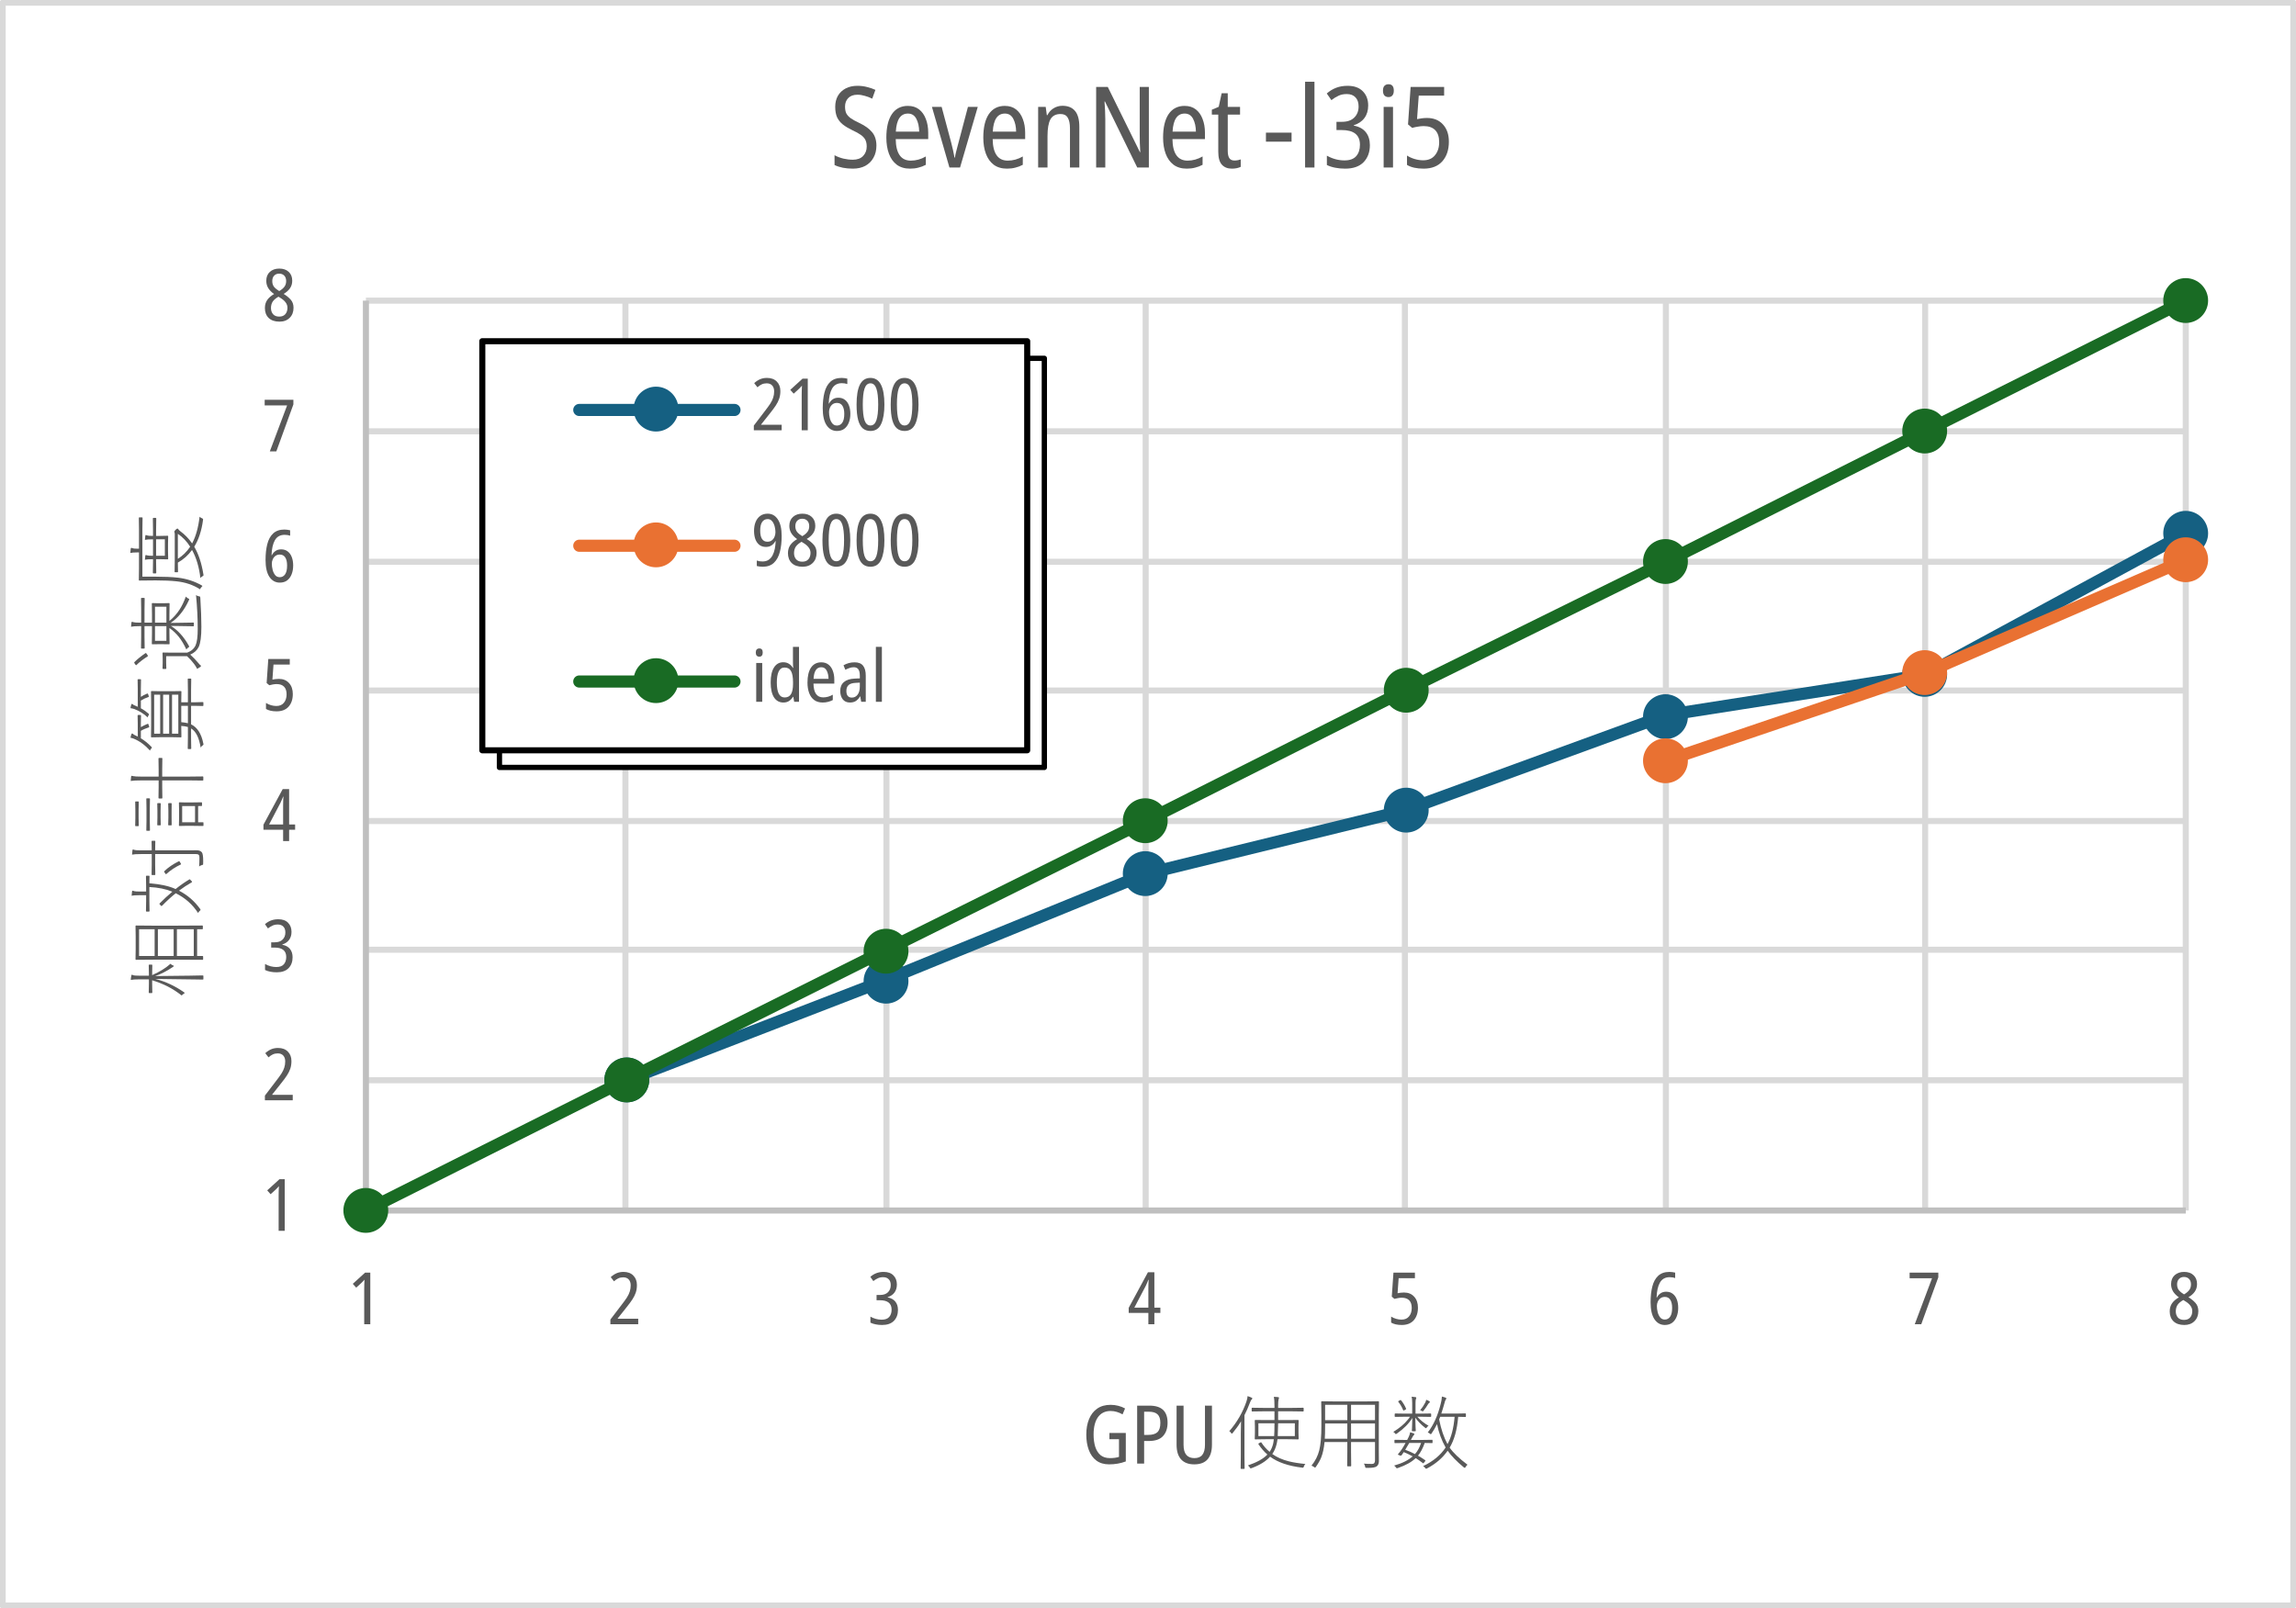 <?xml version="1.0" encoding="UTF-8" standalone="no"?>
<svg
   width="1302"
   height="912"
   xml:space="preserve"
   overflow="hidden"
   version="1.1"
   id="svg13984"
   sodipodi:docname="sevennet-l3i5_speed.svg"
   inkscape:version="1.2.1 (9c6d41e410, 2022-07-14)"
   xmlns:inkscape="http://www.inkscape.org/namespaces/inkscape"
   xmlns:sodipodi="http://sodipodi.sourceforge.net/DTD/sodipodi-0.dtd"
   xmlns="http://www.w3.org/2000/svg"
   xmlns:svg="http://www.w3.org/2000/svg"><sodipodi:namedview
     id="namedview13986"
     pagecolor="#ffffff"
     bordercolor="#666666"
     borderopacity="1.0"
     inkscape:showpageshadow="2"
     inkscape:pageopacity="0.0"
     inkscape:pagecheckerboard="0"
     inkscape:deskcolor="#d1d1d1"
     showgrid="false"
     inkscape:zoom="0.97465438"
     inkscape:cx="650.487"
     inkscape:cy="457.08511"
     inkscape:window-width="680"
     inkscape:window-height="480"
     inkscape:window-x="182"
     inkscape:window-y="182"
     inkscape:window-maximized="0"
     inkscape:current-layer="svg13984" /><defs
     id="defs13770"><filter
       id="fx0"
       x="-10%"
       y="-10%"
       width="120%"
       height="120%"
       filterUnits="userSpaceOnUse"
       primitiveUnits="userSpaceOnUse"><feComponentTransfer
         color-interpolation-filters="sRGB"
         id="feComponentTransfer13759"><feFuncR
           type="discrete"
           tableValues="0 0"
           id="feFuncR13751" /><feFuncG
           type="discrete"
           tableValues="0 0"
           id="feFuncG13753" /><feFuncB
           type="discrete"
           tableValues="0 0"
           id="feFuncB13755" /><feFuncA
           type="linear"
           slope="0.4"
           intercept="0"
           id="feFuncA13757" /></feComponentTransfer><feGaussianBlur
         stdDeviation="6.111 6.111"
         id="feGaussianBlur13761" /></filter><clipPath
       id="clip1"><rect
         x="4650"
         y="2835"
         width="1302"
         height="912"
         id="rect13764" /></clipPath><clipPath
       id="clip2"><path
         d="M4923.5 3028.5 4923.5 3260.5 5232.5 3260.5 5232.5 3028.5ZM4650 2835 5952 2835 5952 3747 4650 3747Z"
         fill-rule="evenodd"
         clip-rule="evenodd"
         id="path13767" /></clipPath></defs><g
     clip-path="url(#clip1)"
     transform="translate(-4650 -2835)"
     id="g13982"><path
       id="rect13772"
       style="fill:#ffffff"
       d="m 4651,2836 h 1299 v 909 H 4651 Z" /><g
       id="g13776"><path
         style="color:#000000;fill:#d9d9d9;stroke-linejoin:round;stroke-miterlimit:10;-inkscape-stroke:none"
         d="m 4857.5,3003.781 v 3.438 h 1032 v -3.438 z m 0,74.1 v 3.438 h 1032 v -3.438 z m 0,74 v 3.438 h 1032 v -3.438 z m 0,73.01 v 3.438 h 1032 v -3.438 z m 0,74 v 3.438 h 1032 v -3.438 z m 0,73 v 3.438 h 1032 v -3.438 z m 0,74 v 3.438 h 1032 v -3.438 z"
         id="path13774" /></g><g
       id="g13780"><path
         style="color:#000000;fill:#d9d9d9;stroke-linejoin:round;stroke-miterlimit:10;-inkscape-stroke:none"
         d="m 5002.941,3005.5 v 516 h 3.438 v -516 z m 148.01,0 v 516 h 3.438 v -516 z m 147,0 v 516 h 3.438 v -516 z m 147.01,0 v 516 h 3.438 v -516 z m 148,0 v 516 h 3.438 v -516 z m 147.01,0 v 516 h 3.438 v -516 z m 147.81,0 v 516 h 3.438 v -516 z"
         id="path13778" /></g><g
       id="g13784"><path
         style="color:#000000;fill:#bfbfbf;fill-rule:evenodd;stroke-linejoin:round;stroke-miterlimit:10;-inkscape-stroke:none"
         d="m -1.719,0 v 516 h 3.438 V 0 Z"
         id="path13782"
         transform="matrix(1 0 0 -1 4857.5 3521.5)" /></g><g
       id="g13788"><path
         style="color:#000000;fill:#bfbfbf;fill-rule:evenodd;stroke-linejoin:round;stroke-miterlimit:10;-inkscape-stroke:none"
         d="m 4857.5,3519.781 v 3.438 h 1032 v -3.438 z"
         id="path13786" /></g><g
       id="g13792"><path
         style="color:#000000;fill:#156082;stroke-linecap:round;stroke-linejoin:round;stroke-miterlimit:10;-inkscape-stroke:none"
         d="m 5890.479,3134.205 a 3.438,3.438 0 0 0 -2.617,0.273 l -147.289,79.826 -146.424,22.908 a 3.438,3.438 0 0 0 -0.646,0.168 l -147.822,53.935 -146.828,35.955 a 3.438,3.438 0 0 0 -0.48,0.156 l -146.971,59.988 -147.141,56.877 a 3.438,3.438 0 0 0 -1.967,4.447 3.438,3.438 0 0 0 4.447,1.967 l 147.17,-56.891 a 3.438,3.438 0 0 0 0.059,-0.023 l 146.766,-59.904 146.764,-35.94 a 3.438,3.438 0 0 0 0.359,-0.109 l 147.686,-53.885 146.678,-22.949 a 3.438,3.438 0 0 0 1.107,-0.373 l 147.811,-80.111 a 3.438,3.438 0 0 0 1.383,-4.66 3.438,3.438 0 0 0 -2.043,-1.656 z"
         id="path13790" /></g><g
       id="g13808"><g
         id="path13794"><path
           style="color:#000000;fill:#156082;stroke-width:3.438;stroke-linejoin:round;stroke-miterlimit:10;-inkscape-stroke:none"
           d="m 5016.44,3447.44 c 0,6.07 -4.93,11 -11,11 -6.08,0 -11,-4.93 -11,-11 0,-6.08 4.92,-11 11,-11 6.07,0 11,4.92 11,11 z"
           id="path14276" /><path
           style="color:#000000;fill:#156082;stroke-linejoin:round;stroke-miterlimit:10;-inkscape-stroke:none"
           d="m 5005.44,3434.721 c -7.007,0 -12.719,5.712 -12.719,12.719 0,6.999 5.71,12.719 12.719,12.719 7.001,0 12.719,-5.718 12.719,-12.719 0,-7.009 -5.72,-12.719 -12.719,-12.719 z m 0,3.438 c 5.141,0 9.281,4.13 9.281,9.281 0,5.139 -4.142,9.281 -9.281,9.281 -5.151,0 -9.281,-4.14 -9.281,-9.281 0,-5.153 4.128,-9.281 9.281,-9.281 z"
           id="path14278" /></g><g
         id="path13796"><path
           style="color:#000000;fill:#156082;stroke-width:3.438;stroke-linejoin:round;stroke-miterlimit:10;-inkscape-stroke:none"
           d="m 5163.44,3391.44 c 0,6.07 -4.93,11 -11,11 -6.08,0 -11,-4.93 -11,-11 0,-6.08 4.92,-11 11,-11 6.07,0 11,4.92 11,11 z"
           id="path14282" /><path
           style="color:#000000;fill:#156082;stroke-linejoin:round;stroke-miterlimit:10;-inkscape-stroke:none"
           d="m 5152.44,3378.721 c -7.007,0 -12.719,5.712 -12.719,12.719 0,6.999 5.71,12.719 12.719,12.719 7.001,0 12.719,-5.718 12.719,-12.719 0,-7.009 -5.72,-12.719 -12.719,-12.719 z m 0,3.438 c 5.141,0 9.281,4.13 9.281,9.281 0,5.139 -4.142,9.281 -9.281,9.281 -5.151,0 -9.281,-4.14 -9.281,-9.281 0,-5.153 4.128,-9.281 9.281,-9.281 z"
           id="path14284" /></g><g
         id="path13798"><path
           style="color:#000000;fill:#156082;stroke-width:3.438;stroke-linejoin:round;stroke-miterlimit:10;-inkscape-stroke:none"
           d="m 5310.44,3330.44 c 0,6.07 -4.93,11 -11,11 -6.08,0 -11,-4.93 -11,-11 0,-6.08 4.92,-11 11,-11 6.07,0 11,4.92 11,11 z"
           id="path14288" /><path
           style="color:#000000;fill:#156082;stroke-linejoin:round;stroke-miterlimit:10;-inkscape-stroke:none"
           d="m 5299.44,3317.721 c -7.007,0 -12.719,5.712 -12.719,12.719 0,6.999 5.71,12.719 12.719,12.719 7.001,0 12.719,-5.718 12.719,-12.719 0,-7.009 -5.72,-12.719 -12.719,-12.719 z m 0,3.438 c 5.141,0 9.281,4.13 9.281,9.281 0,5.139 -4.142,9.281 -9.281,9.281 -5.151,0 -9.281,-4.14 -9.281,-9.281 0,-5.153 4.128,-9.281 9.281,-9.281 z"
           id="path14290" /></g><g
         id="path13800"><path
           style="color:#000000;fill:#156082;stroke-width:3.438;stroke-linejoin:round;stroke-miterlimit:10;-inkscape-stroke:none"
           d="m 5458.44,3294.44 c 0,6.07 -4.93,11 -11,11 -6.08,0 -11,-4.93 -11,-11 0,-6.08 4.92,-11 11,-11 6.07,0 11,4.92 11,11 z"
           id="path14294" /><path
           style="color:#000000;fill:#156082;stroke-linejoin:round;stroke-miterlimit:10;-inkscape-stroke:none"
           d="m 5447.44,3281.721 c -7.007,0 -12.719,5.712 -12.719,12.719 0,6.999 5.71,12.719 12.719,12.719 7.001,0 12.719,-5.718 12.719,-12.719 0,-7.009 -5.72,-12.719 -12.719,-12.719 z m 0,3.438 c 5.141,0 9.281,4.13 9.281,9.281 0,5.139 -4.142,9.281 -9.281,9.281 -5.151,0 -9.281,-4.14 -9.281,-9.281 0,-5.153 4.128,-9.281 9.281,-9.281 z"
           id="path14296" /></g><g
         id="path13802"><path
           style="color:#000000;fill:#156082;stroke-width:3.438;stroke-linejoin:round;stroke-miterlimit:10;-inkscape-stroke:none"
           d="m 5605.44,3241.44 c 0,6.07 -4.93,11 -11,11 -6.08,0 -11,-4.93 -11,-11 0,-6.08 4.92,-11 11,-11 6.07,0 11,4.92 11,11 z"
           id="path14300" /><path
           style="color:#000000;fill:#156082;stroke-linejoin:round;stroke-miterlimit:10;-inkscape-stroke:none"
           d="m 5594.44,3228.721 c -7.007,0 -12.719,5.712 -12.719,12.719 0,6.999 5.71,12.719 12.719,12.719 7.001,0 12.719,-5.718 12.719,-12.719 0,-7.009 -5.72,-12.719 -12.719,-12.719 z m 0,3.438 c 5.141,0 9.281,4.13 9.281,9.281 0,5.139 -4.142,9.281 -9.281,9.281 -5.151,0 -9.281,-4.14 -9.281,-9.281 0,-5.153 4.128,-9.281 9.281,-9.281 z"
           id="path14302" /></g><g
         id="path13804"><path
           style="color:#000000;fill:#156082;stroke-width:3.438;stroke-linejoin:round;stroke-miterlimit:10;-inkscape-stroke:none"
           d="m 5752.44,3217.44 c 0,6.07 -4.93,11 -11,11 -6.08,0 -11,-4.93 -11,-11 0,-6.08 4.92,-11 11,-11 6.07,0 11,4.92 11,11 z"
           id="path14306" /><path
           style="color:#000000;fill:#156082;stroke-linejoin:round;stroke-miterlimit:10;-inkscape-stroke:none"
           d="m 5741.44,3204.721 c -7.007,0 -12.719,5.712 -12.719,12.719 0,6.999 5.71,12.719 12.719,12.719 7.001,0 12.719,-5.718 12.719,-12.719 0,-7.009 -5.72,-12.719 -12.719,-12.719 z m 0,3.438 c 5.141,0 9.281,4.13 9.281,9.281 0,5.139 -4.142,9.281 -9.281,9.281 -5.151,0 -9.281,-4.14 -9.281,-9.281 0,-5.153 4.128,-9.281 9.281,-9.281 z"
           id="path14308" /></g><g
         id="path13806"><path
           style="color:#000000;fill:#156082;stroke-width:3.438;stroke-linejoin:round;stroke-miterlimit:10;-inkscape-stroke:none"
           d="m 5900.44,3137.44 c 0,6.07 -4.93,11 -11,11 -6.08,0 -11,-4.93 -11,-11 0,-6.08 4.92,-11 11,-11 6.07,0 11,4.92 11,11 z"
           id="path14312" /><path
           style="color:#000000;fill:#156082;stroke-linejoin:round;stroke-miterlimit:10;-inkscape-stroke:none"
           d="m 5889.44,3124.721 c -7.007,0 -12.719,5.712 -12.719,12.719 0,6.999 5.71,12.719 12.719,12.719 7.001,0 12.719,-5.718 12.719,-12.719 0,-7.009 -5.72,-12.719 -12.719,-12.719 z m 0,3.438 c 5.141,0 9.281,4.13 9.281,9.281 0,5.139 -4.142,9.281 -9.281,9.281 -5.151,0 -9.281,-4.14 -9.281,-9.281 0,-5.153 4.128,-9.281 9.281,-9.281 z"
           id="path14314" /></g></g><g
       id="g13812"><path
         style="color:#000000;fill:#e97132;stroke-linecap:round;stroke-linejoin:round;stroke-miterlimit:10;-inkscape-stroke:none"
         d="m 5890.764,3149.303 a 3.438,3.438 0 0 0 -2.631,0.043 l -147.68,64.055 -147.057,49.844 a 3.438,3.438 0 0 0 -2.152,4.359 3.438,3.438 0 0 0 4.359,2.152 l 147.19,-49.891 a 3.438,3.438 0 0 0 0.266,-0.102 l 147.809,-64.109 a 3.438,3.438 0 0 0 1.787,-4.521 3.438,3.438 0 0 0 -1.891,-1.83 z"
         id="path13810" /></g><g
       id="g13820"><g
         id="path13814"><path
           style="color:#000000;fill:#e97132;stroke-width:3.438;stroke-linejoin:round;stroke-miterlimit:10;-inkscape-stroke:none"
           d="m 5605.44,3266.44 c 0,6.07 -4.93,11 -11,11 -6.08,0 -11,-4.93 -11,-11 0,-6.08 4.92,-11 11,-11 6.07,0 11,4.92 11,11 z"
           id="path14322" /><path
           style="color:#000000;fill:#e97132;stroke-linejoin:round;stroke-miterlimit:10;-inkscape-stroke:none"
           d="m 5594.44,3253.721 c -7.007,0 -12.719,5.712 -12.719,12.719 0,6.999 5.71,12.719 12.719,12.719 7.001,0 12.719,-5.718 12.719,-12.719 0,-7.009 -5.72,-12.719 -12.719,-12.719 z m 0,3.438 c 5.141,0 9.281,4.13 9.281,9.281 0,5.139 -4.142,9.281 -9.281,9.281 -5.151,0 -9.281,-4.14 -9.281,-9.281 0,-5.153 4.128,-9.281 9.281,-9.281 z"
           id="path14324" /></g><g
         id="path13816"><path
           style="color:#000000;fill:#e97132;stroke-width:3.438;stroke-linejoin:round;stroke-miterlimit:10;-inkscape-stroke:none"
           d="m 5752.44,3216.44 c 0,6.07 -4.93,11 -11,11 -6.08,0 -11,-4.93 -11,-11 0,-6.08 4.92,-11 11,-11 6.07,0 11,4.92 11,11 z"
           id="path14328" /><path
           style="color:#000000;fill:#e97132;stroke-linejoin:round;stroke-miterlimit:10;-inkscape-stroke:none"
           d="m 5741.44,3203.721 c -7.007,0 -12.719,5.712 -12.719,12.719 0,6.999 5.71,12.719 12.719,12.719 7.001,0 12.719,-5.718 12.719,-12.719 0,-7.009 -5.72,-12.719 -12.719,-12.719 z m 0,3.438 c 5.141,0 9.281,4.13 9.281,9.281 0,5.139 -4.142,9.281 -9.281,9.281 -5.151,0 -9.281,-4.14 -9.281,-9.281 0,-5.153 4.128,-9.281 9.281,-9.281 z"
           id="path14330" /></g><g
         id="path13818"><path
           style="color:#000000;fill:#e97132;stroke-width:3.438;stroke-linejoin:round;stroke-miterlimit:10;-inkscape-stroke:none"
           d="m 5900.44,3152.44 c 0,6.07 -4.93,11 -11,11 -6.08,0 -11,-4.93 -11,-11 0,-6.08 4.92,-11 11,-11 6.07,0 11,4.92 11,11 z"
           id="path14334" /><path
           style="color:#000000;fill:#e97132;stroke-linejoin:round;stroke-miterlimit:10;-inkscape-stroke:none"
           d="m 5889.44,3139.721 c -7.007,0 -12.719,5.712 -12.719,12.719 0,6.999 5.71,12.719 12.719,12.719 7.001,0 12.719,-5.718 12.719,-12.719 0,-7.009 -5.72,-12.719 -12.719,-12.719 z m 0,3.438 c 5.141,0 9.281,4.13 9.281,9.281 0,5.139 -4.142,9.281 -9.281,9.281 -5.151,0 -9.281,-4.14 -9.281,-9.281 0,-5.153 4.128,-9.281 9.281,-9.281 z"
           id="path14336" /></g></g><g
       id="g13824"><path
         style="color:#000000;fill:#196b24;stroke-linecap:round;stroke-linejoin:round;stroke-miterlimit:10;-inkscape-stroke:none"
         d="m 5890.584,3002.238 a 3.438,3.438 0 0 0 -2.625,0.189 l -147.809,74.1 a 3.438,3.438 0 0 0 -0.01,0 l -146.998,73.994 -147.986,73.004 a 3.438,3.438 0 0 0 -0.025,0.012 l -147.002,73.996 -146.992,72.996 a 3.438,3.438 0 0 0 -0.01,0 l -148.01,74 a 3.438,3.438 0 0 0 -0.01,0 l -147.16,73.891 a 3.438,3.438 0 0 0 -1.529,4.615 3.438,3.438 0 0 0 4.615,1.529 l 147.156,-73.889 148.004,-73.996 146.996,-72.998 a 3.438,3.438 0 0 0 0.016,-0.01 l 146.998,-73.992 147.988,-73.004 a 3.438,3.438 0 0 0 0.023,-0.014 l 147.008,-73.998 147.809,-74.1 a 3.438,3.438 0 0 0 1.531,-4.613 3.438,3.438 0 0 0 -1.988,-1.721 z"
         id="path13822" /></g><g
       id="g13842"><g
         id="path13826"><path
           style="color:#000000;fill:#196b24;stroke-width:3.438;stroke-linejoin:round;stroke-miterlimit:10;-inkscape-stroke:none"
           d="m 4868.44,3521.44 c 0,6.07 -4.93,11 -11,11 -6.08,0 -11,-4.93 -11,-11 0,-6.08 4.92,-11 11,-11 6.07,0 11,4.92 11,11 z"
           id="path14344" /><path
           style="color:#000000;fill:#196b24;stroke-linejoin:round;stroke-miterlimit:10;-inkscape-stroke:none"
           d="m 4857.44,3508.721 c -7.007,0 -12.719,5.712 -12.719,12.719 0,6.999 5.71,12.719 12.719,12.719 7.001,0 12.719,-5.718 12.719,-12.719 0,-7.009 -5.72,-12.719 -12.719,-12.719 z m 0,3.438 c 5.141,0 9.281,4.13 9.281,9.281 0,5.139 -4.142,9.281 -9.281,9.281 -5.151,0 -9.281,-4.14 -9.281,-9.281 0,-5.153 4.128,-9.281 9.281,-9.281 z"
           id="path14346" /></g><g
         id="path13828"><path
           style="color:#000000;fill:#196b24;stroke-width:3.438;stroke-linejoin:round;stroke-miterlimit:10;-inkscape-stroke:none"
           d="m 5016.44,3447.44 c 0,6.07 -4.93,11 -11,11 -6.08,0 -11,-4.93 -11,-11 0,-6.08 4.92,-11 11,-11 6.07,0 11,4.92 11,11 z"
           id="path14350" /><path
           style="color:#000000;fill:#196b24;stroke-linejoin:round;stroke-miterlimit:10;-inkscape-stroke:none"
           d="m 5005.44,3434.721 c -7.007,0 -12.719,5.712 -12.719,12.719 0,6.999 5.71,12.719 12.719,12.719 7.001,0 12.719,-5.718 12.719,-12.719 0,-7.009 -5.72,-12.719 -12.719,-12.719 z m 0,3.438 c 5.141,0 9.281,4.13 9.281,9.281 0,5.139 -4.142,9.281 -9.281,9.281 -5.151,0 -9.281,-4.14 -9.281,-9.281 0,-5.153 4.128,-9.281 9.281,-9.281 z"
           id="path14352" /></g><g
         id="path13830"><path
           style="color:#000000;fill:#196b24;stroke-width:3.438;stroke-linejoin:round;stroke-miterlimit:10;-inkscape-stroke:none"
           d="m 5163.44,3374.44 c 0,6.07 -4.93,11 -11,11 -6.08,0 -11,-4.93 -11,-11 0,-6.08 4.92,-11 11,-11 6.07,0 11,4.92 11,11 z"
           id="path14356" /><path
           style="color:#000000;fill:#196b24;stroke-linejoin:round;stroke-miterlimit:10;-inkscape-stroke:none"
           d="m 5152.44,3361.721 c -7.007,0 -12.719,5.712 -12.719,12.719 0,6.999 5.71,12.719 12.719,12.719 7.001,0 12.719,-5.718 12.719,-12.719 0,-7.009 -5.72,-12.719 -12.719,-12.719 z m 0,3.438 c 5.141,0 9.281,4.13 9.281,9.281 0,5.139 -4.142,9.281 -9.281,9.281 -5.151,0 -9.281,-4.14 -9.281,-9.281 0,-5.153 4.128,-9.281 9.281,-9.281 z"
           id="path14358" /></g><g
         id="path13832"><path
           style="color:#000000;fill:#196b24;stroke-width:3.438;stroke-linejoin:round;stroke-miterlimit:10;-inkscape-stroke:none"
           d="m 5310.44,3300.44 c 0,6.07 -4.93,11 -11,11 -6.08,0 -11,-4.93 -11,-11 0,-6.08 4.92,-11 11,-11 6.07,0 11,4.92 11,11 z"
           id="path14362" /><path
           style="color:#000000;fill:#196b24;stroke-linejoin:round;stroke-miterlimit:10;-inkscape-stroke:none"
           d="m 5299.44,3287.721 c -7.007,0 -12.719,5.712 -12.719,12.719 0,6.999 5.71,12.719 12.719,12.719 7.001,0 12.719,-5.718 12.719,-12.719 0,-7.009 -5.72,-12.719 -12.719,-12.719 z m 0,3.438 c 5.141,0 9.281,4.13 9.281,9.281 0,5.139 -4.142,9.281 -9.281,9.281 -5.151,0 -9.281,-4.14 -9.281,-9.281 0,-5.153 4.128,-9.281 9.281,-9.281 z"
           id="path14364" /></g><g
         id="path13834"><path
           style="color:#000000;fill:#196b24;stroke-width:3.438;stroke-linejoin:round;stroke-miterlimit:10;-inkscape-stroke:none"
           d="m 5458.44,3226.44 c 0,6.07 -4.93,11 -11,11 -6.08,0 -11,-4.93 -11,-11 0,-6.08 4.92,-11 11,-11 6.07,0 11,4.92 11,11 z"
           id="path14368" /><path
           style="color:#000000;fill:#196b24;stroke-linejoin:round;stroke-miterlimit:10;-inkscape-stroke:none"
           d="m 5447.44,3213.721 c -7.007,0 -12.719,5.712 -12.719,12.719 0,6.999 5.71,12.719 12.719,12.719 7.001,0 12.719,-5.718 12.719,-12.719 0,-7.009 -5.72,-12.719 -12.719,-12.719 z m 0,3.438 c 5.141,0 9.281,4.13 9.281,9.281 0,5.139 -4.142,9.281 -9.281,9.281 -5.151,0 -9.281,-4.14 -9.281,-9.281 0,-5.153 4.128,-9.281 9.281,-9.281 z"
           id="path14370" /></g><g
         id="path13836"><path
           style="color:#000000;fill:#196b24;stroke-width:3.438;stroke-linejoin:round;stroke-miterlimit:10;-inkscape-stroke:none"
           d="m 5605.44,3153.44 c 0,6.07 -4.93,11 -11,11 -6.08,0 -11,-4.93 -11,-11 0,-6.08 4.92,-11 11,-11 6.07,0 11,4.92 11,11 z"
           id="path14374" /><path
           style="color:#000000;fill:#196b24;stroke-linejoin:round;stroke-miterlimit:10;-inkscape-stroke:none"
           d="m 5594.44,3140.721 c -7.007,0 -12.719,5.712 -12.719,12.719 0,6.999 5.71,12.719 12.719,12.719 7.001,0 12.719,-5.718 12.719,-12.719 0,-7.009 -5.72,-12.719 -12.719,-12.719 z m 0,3.438 c 5.141,0 9.281,4.13 9.281,9.281 0,5.139 -4.142,9.281 -9.281,9.281 -5.151,0 -9.281,-4.14 -9.281,-9.281 0,-5.153 4.128,-9.281 9.281,-9.281 z"
           id="path14376" /></g><g
         id="path13838"><path
           style="color:#000000;fill:#196b24;stroke-width:3.438;stroke-linejoin:round;stroke-miterlimit:10;-inkscape-stroke:none"
           d="m 5752.44,3079.44 c 0,6.07 -4.93,11 -11,11 -6.08,0 -11,-4.93 -11,-11 0,-6.08 4.92,-11 11,-11 6.07,0 11,4.92 11,11 z"
           id="path14380" /><path
           style="color:#000000;fill:#196b24;stroke-linejoin:round;stroke-miterlimit:10;-inkscape-stroke:none"
           d="m 5741.44,3066.721 c -7.007,0 -12.719,5.712 -12.719,12.719 0,6.999 5.71,12.719 12.719,12.719 7.001,0 12.719,-5.718 12.719,-12.719 0,-7.009 -5.72,-12.719 -12.719,-12.719 z m 0,3.438 c 5.141,0 9.281,4.13 9.281,9.281 0,5.139 -4.142,9.281 -9.281,9.281 -5.151,0 -9.281,-4.14 -9.281,-9.281 0,-5.153 4.128,-9.281 9.281,-9.281 z"
           id="path14382" /></g><g
         id="path13840"><path
           style="color:#000000;fill:#196b24;stroke-width:3.438;stroke-linejoin:round;stroke-miterlimit:10;-inkscape-stroke:none"
           d="m 5900.44,3005.44 c 0,6.07 -4.93,11 -11,11 -6.08,0 -11,-4.93 -11,-11 0,-6.08 4.92,-11 11,-11 6.07,0 11,4.92 11,11 z"
           id="path14386" /><path
           style="color:#000000;fill:#196b24;stroke-linejoin:round;stroke-miterlimit:10;-inkscape-stroke:none"
           d="m 5889.44,2992.721 c -7.007,0 -12.719,5.712 -12.719,12.719 0,6.999 5.71,12.719 12.719,12.719 7.001,0 12.719,-5.718 12.719,-12.719 0,-7.009 -5.72,-12.719 -12.719,-12.719 z m 0,3.438 c 5.141,0 9.281,4.13 9.281,9.281 0,5.139 -4.142,9.281 -9.281,9.281 -5.151,0 -9.281,-4.14 -9.281,-9.281 0,-5.153 4.128,-9.281 9.281,-9.281 z"
           id="path14388" /></g></g><g
       id="g13846"><g
         aria-label="1"
         transform="matrix(1 0 0 1 4798.66 3533)"
         id="text13844"
         style="font-stretch:semi-condensed;font-size:41px;font-family:'Aptos Narrow', 'Aptos Narrow_MSFontService', sans-serif;fill:#595959"><path
           d="M 12.792,0 H 9.348 v -19.926 q 0,-1.476 0.041,-2.747 0.041,-1.312 0.123,-2.624 -0.369,0.451 -0.861,0.943 -0.451,0.492 -1.148,1.148 l -2.706,2.46 -1.927,-2.173 6.97,-6.355 h 2.952 z"
           id="path14112" /></g></g><g
       id="g13850"><g
         aria-label="2"
         transform="matrix(1 0 0 1 4798.66 3459)"
         id="text13848"
         style="font-stretch:semi-condensed;font-size:41px;font-family:'Aptos Narrow', 'Aptos Narrow_MSFontService', sans-serif;fill:#595959"><path
           d="M 17.343,0 H 1.558 v -2.665 l 6.314,-8.282 q 1.886,-2.419 3.034,-4.182 1.148,-1.804 1.64,-3.403 0.533,-1.64 0.533,-3.526 0,-2.091 -1.107,-3.321 -1.107,-1.23 -3.116,-1.23 -1.558,0 -2.788,0.574 -1.189,0.533 -2.46,1.681 l -1.845,-2.378 q 1.64,-1.476 3.362,-2.214 1.722,-0.738 3.895,-0.738 3.526,0 5.535,2.05 2.05,2.05 2.05,5.412 0,2.337 -0.656,4.305 -0.656,1.927 -1.927,3.854 -1.271,1.927 -3.116,4.223 l -5.207,6.56 v 0.164 h 11.644 z"
           id="path14115" /></g></g><g
       id="g13854"><g
         aria-label="3"
         transform="matrix(1 0 0 1 4798.66 3386)"
         id="text13852"
         style="font-stretch:semi-condensed;font-size:41px;font-family:'Aptos Narrow', 'Aptos Narrow_MSFontService', sans-serif;fill:#595959"><path
           d="m 16.646,-22.509 q 0,2.665 -1.353,4.51 -1.353,1.845 -3.854,2.624 v 0.164 q 2.87,0.533 4.346,2.378 1.476,1.845 1.476,4.715 0,3.813 -2.296,6.191 Q 12.669,0.41 8.282,0.41 6.314,0.41 4.715,0.082 3.116,-0.205 1.64,-0.902 v -3.403 q 3.075,1.722 6.396,1.722 2.911,0 4.264,-1.558 1.353,-1.558 1.353,-4.141 0,-5.33 -6.642,-5.33 H 5.125 v -2.993 h 2.009 q 2.87,0 4.428,-1.517 1.599,-1.558 1.599,-4.059 0,-2.173 -1.148,-3.321 -1.107,-1.189 -3.157,-1.189 -1.722,0 -2.993,0.615 -1.271,0.574 -2.583,1.599 l -1.681,-2.419 q 1.599,-1.394 3.444,-2.091 1.845,-0.697 4.1,-0.697 3.608,0 5.535,1.968 1.968,1.968 1.968,5.207 z"
           id="path14118" /></g></g><g
       id="g13858"><g
         aria-label="4"
         transform="matrix(1 0 0 1 4798.66 3312)"
         id="text13856"
         style="font-stretch:semi-condensed;font-size:41px;font-family:'Aptos Narrow', 'Aptos Narrow_MSFontService', sans-serif;fill:#595959"><path
           d="M 18.696,-6.437 H 15.293 V 0 H 11.89 V -6.437 H 0.738 v -2.87 l 10.906,-20.172 h 3.649 V -9.43 h 3.403 z M 11.89,-9.43 v -10.578 q 0,-1.312 0.041,-2.747 0.041,-1.435 0.123,-2.46 H 11.89 q -0.328,0.902 -0.738,1.804 -0.369,0.861 -0.738,1.64 L 3.936,-9.43 Z"
           id="path14121" /></g></g><g
       id="g13862"><g
         aria-label="5"
         transform="matrix(1 0 0 1 4798.66 3238)"
         id="text13860"
         style="font-stretch:semi-condensed;font-size:41px;font-family:'Aptos Narrow', 'Aptos Narrow_MSFontService', sans-serif;fill:#595959"><path
           d="m 9.43,-17.999 q 3.69,0 5.822,2.378 2.132,2.337 2.132,6.232 0,4.428 -2.378,7.134 Q 12.628,0.41 8.2,0.41 4.428,0.41 2.173,-0.943 v -3.403 q 1.271,0.82 2.829,1.271 1.558,0.451 3.034,0.451 2.829,0 4.305,-1.845 1.517,-1.845 1.517,-4.756 0,-2.87 -1.435,-4.346 -1.435,-1.476 -4.182,-1.476 -1.025,0 -2.132,0.205 -1.107,0.164 -2.05,0.451 l -1.517,-1.271 0.943,-13.612 h 12.177 v 3.157 H 6.437 l -0.615,8.528 q 0.82,-0.164 1.722,-0.287 0.943,-0.123 1.886,-0.123 z"
           id="path14124" /></g></g><g
       id="g13866"><g
         aria-label="6"
         transform="matrix(1 0 0 1 4798.66 3165)"
         id="text13864"
         style="font-stretch:semi-condensed;font-size:41px;font-family:'Aptos Narrow', 'Aptos Narrow_MSFontService', sans-serif;fill:#595959"><path
           d="m 1.927,-12.464 q 0,-5.084 0.984,-8.938 0.984,-3.895 3.321,-6.068 2.378,-2.214 6.396,-2.214 0.861,0 1.681,0.123 0.861,0.123 1.558,0.287 v 3.075 q -1.353,-0.492 -3.116,-0.492 -3.772,0 -5.535,3.075 -1.722,3.075 -1.886,8.487 h 0.164 q 0.779,-1.517 2.091,-2.419 1.312,-0.902 3.198,-0.902 2.214,0 3.731,1.189 1.517,1.148 2.296,3.239 0.779,2.05 0.779,4.715 0,2.829 -0.902,5.043 -0.861,2.173 -2.542,3.444 -1.681,1.23 -4.141,1.23 -3.69,0 -5.904,-3.28 -2.173,-3.28 -2.173,-9.594 z m 8.036,9.799 q 1.927,0 3.034,-1.599 1.148,-1.64 1.148,-5.002 0,-3.034 -1.066,-4.633 -1.025,-1.599 -3.075,-1.599 -1.435,0 -2.46,0.738 -0.984,0.738 -1.517,1.927 -0.533,1.189 -0.533,2.46 0,1.722 0.451,3.526 0.451,1.763 1.435,2.993 0.984,1.189 2.583,1.189 z"
           id="path14127" /></g></g><g
       id="g13870"><g
         aria-label="7"
         transform="matrix(1 0 0 1 4798.66 3091)"
         id="text13868"
         style="font-stretch:semi-condensed;font-size:41px;font-family:'Aptos Narrow', 'Aptos Narrow_MSFontService', sans-serif;fill:#595959"><path
           d="m 4.346,0 9.799,-26.076 H 1.435 v -3.198 h 16.277 v 2.624 L 8.036,0 Z"
           id="path14130" /></g></g><g
       id="g13874"><g
         aria-label="8"
         transform="matrix(1 0 0 1 4798.66 3017)"
         id="text13872"
         style="font-stretch:semi-condensed;font-size:41px;font-family:'Aptos Narrow', 'Aptos Narrow_MSFontService', sans-serif;fill:#595959"><path
           d="m 9.717,-29.684 q 3.362,0 5.33,1.845 2.009,1.845 2.009,5.043 0,2.501 -1.312,4.346 -1.271,1.804 -3.567,3.116 2.419,1.476 4.018,3.28 1.599,1.804 1.599,4.592 0,3.526 -2.173,5.699 Q 13.448,0.41 9.84,0.41 5.863,0.41 3.69,-1.681 1.558,-3.772 1.558,-7.298 q 0,-2.706 1.353,-4.633 1.394,-1.927 3.854,-3.321 -2.132,-1.517 -3.28,-3.321 -1.148,-1.845 -1.148,-4.182 0,-3.239 2.05,-5.084 2.05,-1.845 5.33,-1.845 z m -0.082,2.87 q -1.763,0 -2.829,1.148 -1.066,1.107 -1.066,3.075 0,2.009 1.025,3.28 1.066,1.271 2.911,2.378 1.927,-1.107 2.911,-2.419 1.025,-1.312 1.025,-3.239 0,-1.968 -1.066,-3.075 -1.066,-1.148 -2.911,-1.148 z M 5.002,-7.298 q 0,2.091 1.189,3.485 1.189,1.353 3.485,1.353 2.296,0 3.485,-1.394 1.189,-1.394 1.189,-3.608 0,-1.722 -1.107,-3.116 -1.066,-1.435 -3.198,-2.665 l -0.779,-0.492 q -2.255,1.271 -3.28,2.788 -0.984,1.517 -0.984,3.649 z"
           id="path14133" /></g></g><g
       id="g13878"><g
         aria-label="1"
         transform="matrix(1 0 0 1 4847.19 3586)"
         id="text13876"
         style="font-stretch:semi-condensed;font-size:41px;font-family:'Aptos Narrow', 'Aptos Narrow_MSFontService', sans-serif;fill:#595959"><path
           d="M 12.792,0 H 9.348 v -19.926 q 0,-1.476 0.041,-2.747 0.041,-1.312 0.123,-2.624 -0.369,0.451 -0.861,0.943 -0.451,0.492 -1.148,1.148 l -2.706,2.46 -1.927,-2.173 6.97,-6.355 h 2.952 z"
           id="path14136" /></g></g><g
       id="g13882"><g
         aria-label="2"
         transform="matrix(1 0 0 1 4994.57 3586)"
         id="text13880"
         style="font-stretch:semi-condensed;font-size:41px;font-family:'Aptos Narrow', 'Aptos Narrow_MSFontService', sans-serif;fill:#595959"><path
           d="M 17.343,0 H 1.558 v -2.665 l 6.314,-8.282 q 1.886,-2.419 3.034,-4.182 1.148,-1.804 1.64,-3.403 0.533,-1.64 0.533,-3.526 0,-2.091 -1.107,-3.321 -1.107,-1.23 -3.116,-1.23 -1.558,0 -2.788,0.574 -1.189,0.533 -2.46,1.681 l -1.845,-2.378 q 1.64,-1.476 3.362,-2.214 1.722,-0.738 3.895,-0.738 3.526,0 5.535,2.05 2.05,2.05 2.05,5.412 0,2.337 -0.656,4.305 -0.656,1.927 -1.927,3.854 -1.271,1.927 -3.116,4.223 l -5.207,6.56 v 0.164 h 11.644 z"
           id="path14139" /></g></g><g
       id="g13886"><g
         aria-label="3"
         transform="matrix(1 0 0 1 5141.95 3586)"
         id="text13884"
         style="font-stretch:semi-condensed;font-size:41px;font-family:'Aptos Narrow', 'Aptos Narrow_MSFontService', sans-serif;fill:#595959"><path
           d="m 16.646,-22.509 q 0,2.665 -1.353,4.51 -1.353,1.845 -3.854,2.624 v 0.164 q 2.87,0.533 4.346,2.378 1.476,1.845 1.476,4.715 0,3.813 -2.296,6.191 Q 12.669,0.41 8.282,0.41 6.314,0.41 4.715,0.082 3.116,-0.205 1.64,-0.902 v -3.403 q 3.075,1.722 6.396,1.722 2.911,0 4.264,-1.558 1.353,-1.558 1.353,-4.141 0,-5.33 -6.642,-5.33 H 5.125 v -2.993 h 2.009 q 2.87,0 4.428,-1.517 1.599,-1.558 1.599,-4.059 0,-2.173 -1.148,-3.321 -1.107,-1.189 -3.157,-1.189 -1.722,0 -2.993,0.615 -1.271,0.574 -2.583,1.599 l -1.681,-2.419 q 1.599,-1.394 3.444,-2.091 1.845,-0.697 4.1,-0.697 3.608,0 5.535,1.968 1.968,1.968 1.968,5.207 z"
           id="path14142" /></g></g><g
       id="g13890"><g
         aria-label="4"
         transform="matrix(1 0 0 1 5289.32 3586)"
         id="text13888"
         style="font-stretch:semi-condensed;font-size:41px;font-family:'Aptos Narrow', 'Aptos Narrow_MSFontService', sans-serif;fill:#595959"><path
           d="M 18.696,-6.437 H 15.293 V 0 H 11.89 V -6.437 H 0.738 v -2.87 l 10.906,-20.172 h 3.649 V -9.43 h 3.403 z M 11.89,-9.43 v -10.578 q 0,-1.312 0.041,-2.747 0.041,-1.435 0.123,-2.46 H 11.89 q -0.328,0.902 -0.738,1.804 -0.369,0.861 -0.738,1.64 L 3.936,-9.43 Z"
           id="path14145" /></g></g><g
       id="g13894"><g
         aria-label="5"
         transform="matrix(1 0 0 1 5436.7 3586)"
         id="text13892"
         style="font-stretch:semi-condensed;font-size:41px;font-family:'Aptos Narrow', 'Aptos Narrow_MSFontService', sans-serif;fill:#595959"><path
           d="m 9.43,-17.999 q 3.69,0 5.822,2.378 2.132,2.337 2.132,6.232 0,4.428 -2.378,7.134 Q 12.628,0.41 8.2,0.41 4.428,0.41 2.173,-0.943 v -3.403 q 1.271,0.82 2.829,1.271 1.558,0.451 3.034,0.451 2.829,0 4.305,-1.845 1.517,-1.845 1.517,-4.756 0,-2.87 -1.435,-4.346 -1.435,-1.476 -4.182,-1.476 -1.025,0 -2.132,0.205 -1.107,0.164 -2.05,0.451 l -1.517,-1.271 0.943,-13.612 h 12.177 v 3.157 H 6.437 l -0.615,8.528 q 0.82,-0.164 1.722,-0.287 0.943,-0.123 1.886,-0.123 z"
           id="path14148" /></g></g><g
       id="g13898"><g
         aria-label="6"
         transform="matrix(1 0 0 1 5584.08 3586)"
         id="text13896"
         style="font-stretch:semi-condensed;font-size:41px;font-family:'Aptos Narrow', 'Aptos Narrow_MSFontService', sans-serif;fill:#595959"><path
           d="m 1.927,-12.464 q 0,-5.084 0.984,-8.938 0.984,-3.895 3.321,-6.068 2.378,-2.214 6.396,-2.214 0.861,0 1.681,0.123 0.861,0.123 1.558,0.287 v 3.075 q -1.353,-0.492 -3.116,-0.492 -3.772,0 -5.535,3.075 -1.722,3.075 -1.886,8.487 h 0.164 q 0.779,-1.517 2.091,-2.419 1.312,-0.902 3.198,-0.902 2.214,0 3.731,1.189 1.517,1.148 2.296,3.239 0.779,2.05 0.779,4.715 0,2.829 -0.902,5.043 -0.861,2.173 -2.542,3.444 -1.681,1.23 -4.141,1.23 -3.69,0 -5.904,-3.28 -2.173,-3.28 -2.173,-9.594 z m 8.036,9.799 q 1.927,0 3.034,-1.599 1.148,-1.64 1.148,-5.002 0,-3.034 -1.066,-4.633 -1.025,-1.599 -3.075,-1.599 -1.435,0 -2.46,0.738 -0.984,0.738 -1.517,1.927 -0.533,1.189 -0.533,2.46 0,1.722 0.451,3.526 0.451,1.763 1.435,2.993 0.984,1.189 2.583,1.189 z"
           id="path14151" /></g></g><g
       id="g13902"><g
         aria-label="7"
         transform="matrix(1 0 0 1 5731.46 3586)"
         id="text13900"
         style="font-stretch:semi-condensed;font-size:41px;font-family:'Aptos Narrow', 'Aptos Narrow_MSFontService', sans-serif;fill:#595959"><path
           d="m 4.346,0 9.799,-26.076 H 1.435 v -3.198 h 16.277 v 2.624 L 8.036,0 Z"
           id="path14154" /></g></g><g
       id="g13906"><g
         aria-label="8"
         transform="matrix(1 0 0 1 5878.83 3586)"
         id="text13904"
         style="font-stretch:semi-condensed;font-size:41px;font-family:'Aptos Narrow', 'Aptos Narrow_MSFontService', sans-serif;fill:#595959"><path
           d="m 9.717,-29.684 q 3.362,0 5.33,1.845 2.009,1.845 2.009,5.043 0,2.501 -1.312,4.346 -1.271,1.804 -3.567,3.116 2.419,1.476 4.018,3.28 1.599,1.804 1.599,4.592 0,3.526 -2.173,5.699 Q 13.448,0.41 9.84,0.41 5.863,0.41 3.69,-1.681 1.558,-3.772 1.558,-7.298 q 0,-2.706 1.353,-4.633 1.394,-1.927 3.854,-3.321 -2.132,-1.517 -3.28,-3.321 -1.148,-1.845 -1.148,-4.182 0,-3.239 2.05,-5.084 2.05,-1.845 5.33,-1.845 z m -0.082,2.87 q -1.763,0 -2.829,1.148 -1.066,1.107 -1.066,3.075 0,2.009 1.025,3.28 1.066,1.271 2.911,2.378 1.927,-1.107 2.911,-2.419 1.025,-1.312 1.025,-3.239 0,-1.968 -1.066,-3.075 -1.066,-1.148 -2.911,-1.148 z M 5.002,-7.298 q 0,2.091 1.189,3.485 1.189,1.353 3.485,1.353 2.296,0 3.485,-1.394 1.189,-1.394 1.189,-3.608 0,-1.722 -1.107,-3.116 -1.066,-1.435 -3.198,-2.665 l -0.779,-0.492 q -2.255,1.271 -3.28,2.788 -0.984,1.517 -0.984,3.649 z"
           id="path14157" /></g></g><g
       id="g13910"><g
         aria-label="相対計算速度"
         transform="matrix(6.12323e-17 -1 1 6.12323e-17 4762.22 3401)"
         id="text13908"
         style="font-size:46px;font-family:'Yu Gothic', 'Yu Gothic_MSFontService', sans-serif;fill:#595959"><path
           d="m 10.602,-27.784 v -4.964 q 0,-3.729 -0.337,-5.301 1.348,0.067 2.403,0.292 0.562,0.067 0.562,0.314 0,0.225 -0.292,0.876 -0.27,0.606 -0.27,3.773 v 5.009 h 0.966 l 5.009,-0.09 q 0.314,0 0.314,0.314 v 1.393 q 0,0.314 -0.314,0.314 l -5.009,-0.09 h -0.651 q 2.92,6.514 6.446,10.399 -0.674,0.651 -0.966,1.505 -0.18,0.449 -0.292,0.449 -0.112,0 -0.404,-0.382 -3.594,-5.278 -5.301,-10.22 0.045,9.501 0.225,19.653 0.045,2.493 0.112,5.66 0.022,1.55 0.022,1.685 0,0.314 -0.359,0.314 h -1.685 q -0.314,0 -0.314,-0.314 0,-0.067 0.067,-4.088 0.225,-12.084 0.292,-22.775 -2.246,8.647 -7.547,16.172 -0.247,0.382 -0.382,0.382 -0.157,0 -0.404,-0.427 Q 2.089,-8.67 1.438,-9.164 4.56,-13.207 6.581,-17.16 8.535,-21.001 10.085,-25.942 H 8.198 l -5.054,0.09 q -0.337,0 -0.337,-0.314 v -1.393 q 0,-0.314 0.337,-0.314 l 5.054,0.09 z M 23.831,-0.449 V 2.673 q 0,0.292 -0.337,0.292 h -1.505 q -0.314,0 -0.314,-0.292 l 0.09,-16.599 v -9.231 l -0.09,-11.904 q 0,-0.314 0.314,-0.314 l 5.593,0.09 h 7.659 l 5.548,-0.09 q 0.337,0 0.337,0.314 l -0.09,10.669 v 10.377 l 0.09,16.509 q 0,0.314 -0.337,0.314 h -1.46 q -0.314,0 -0.314,-0.314 v -2.942 z m 0,-24.078 h 15.184 v -8.827 H 23.831 Z m 0,1.842 v 8.939 h 15.184 v -8.939 z m 0,10.781 v 9.568 h 15.184 v -9.568 z"
           id="path14160" /><path
           d="m 81.646,-24.235 h -6.02 l -5.57,0.09 q -0.314,0 -0.314,-0.314 v -1.482 q 0,-0.314 0.314,-0.314 l 5.57,0.09 h 6.02 v -5.93 q 0,-3.751 -0.314,-5.256 1.258,0.067 2.426,0.247 0.517,0.067 0.517,0.359 0,0.18 -0.292,0.831 -0.225,0.629 -0.225,3.773 v 5.975 l 5.099,-0.09 q 0.337,0 0.337,0.314 v 1.482 q 0,0.314 -0.337,0.314 l -5.099,-0.09 v 16.958 l 0.045,6.626 q 0,1.887 -1.146,2.897 -1.011,0.764 -4.941,0.764 -0.651,0 -1.415,-0.022 -0.584,0 -0.696,-0.112 -0.112,-0.112 -0.225,-0.629 -0.157,-0.786 -0.764,-1.55 2.111,0.18 5.054,0.18 1.168,0 1.572,-0.449 Q 81.646,0 81.646,-1.011 Z m -16.554,-3.279 q -0.786,9.523 -3.279,14.869 3.122,3.886 5.436,7.771 0.112,0.157 0.112,0.247 0,0.112 -0.382,0.427 l -0.786,0.741 q -0.202,0.157 -0.314,0.157 -0.135,0 -0.292,-0.247 -1.977,-3.504 -4.694,-7.165 -3.729,7.21 -10.31,11.949 -0.427,0.292 -0.562,0.292 -0.18,0 -0.539,-0.427 -0.472,-0.562 -1.235,-1.011 7.277,-4.717 11.186,-12.646 -2.942,-3.706 -7.098,-7.771 -0.18,-0.202 -0.18,-0.314 0,-0.112 0.18,-0.292 l 0.696,-0.651 q 0.292,-0.247 0.404,-0.247 0.09,0 0.202,0.112 3.549,3.481 6.671,7.232 2.269,-5.48 2.65,-13.027 h -7.906 l -5.705,0.09 q -0.314,0 -0.314,-0.314 v -1.393 q 0,-0.314 0.314,-0.314 l 5.705,0.09 h 3.279 v -3.392 q 0,-3.549 -0.337,-4.829 1.438,0.067 2.403,0.225 0.494,0.067 0.494,0.359 0,0.18 -0.27,0.831 -0.225,0.629 -0.225,3.414 v 3.392 h 2.942 l 5.705,-0.09 q 0.314,0 0.314,0.314 v 1.393 q 0,0.314 -0.314,0.314 -0.045,0 -0.494,-0.022 -1.46,-0.045 -3.459,-0.067 z m 6.896,8.513 q 3.122,3.257 5.57,8.153 0.067,0.135 0.067,0.225 0,0.112 -0.314,0.314 l -0.831,0.517 q -0.427,0.27 -0.539,0.27 -0.112,0 -0.225,-0.247 -2.111,-4.47 -5.346,-8.086 -0.135,-0.112 -0.135,-0.225 0,-0.135 0.359,-0.404 l 0.696,-0.472 q 0.27,-0.202 0.404,-0.202 0.135,0 0.292,0.157 z"
           id="path14162" /><path
           d="M 99.682,0.135 V 2.897 q 0,0.27 -0.314,0.27 h -1.482 q -0.314,0 -0.314,-0.27 l 0.09,-6.716 v -2.718 l -0.09,-3.908 q 0,-0.314 0.314,-0.314 l 4.29,0.09 h 4.223 l 4.29,-0.09 q 0.314,0 0.314,0.314 l -0.09,3.234 v 2.83 l 0.09,6.401 q 0,0.314 -0.314,0.314 h -1.482 q -0.314,0 -0.314,-0.314 V 0.135 Z m 0,-1.752 h 9.209 V -8.917 H 99.682 Z M 123.423,-22.259 v -9.748 q 0,-4.2 -0.314,-6.087 1.146,0.067 2.471,0.225 0.449,0.09 0.449,0.382 0,0.157 -0.18,0.786 -0.27,0.988 -0.27,4.582 v 9.86 h 4.178 l 6.087,-0.09 q 0.314,0 0.314,0.359 v 1.527 q 0,0.314 -0.314,0.314 l -6.087,-0.09 h -4.178 v 14.847 l 0.09,8.153 q 0,0.314 -0.314,0.314 h -1.707 q -0.314,0 -0.314,-0.314 l 0.09,-8.108 V -20.237 h -3.863 l -6.064,0.09 q -0.337,0 -0.337,-0.314 v -1.527 q 0,-0.359 0.337,-0.359 l 6.064,0.09 z m -25.493,7.12 v -1.37 q 0,-0.337 0.337,-0.337 l 3.998,0.112 h 3.953 l 3.953,-0.112 q 0.359,0 0.359,0.337 v 1.37 q 0,0.27 -0.359,0.27 l -3.953,-0.045 h -3.953 l -3.998,0.045 q -0.337,0 -0.337,-0.27 z m 8.288,-6.02 h -3.953 l -3.998,0.09 q -0.337,0 -0.337,-0.314 v -1.348 q 0,-0.314 0.337,-0.314 l 3.998,0.09 h 3.953 l 3.953,-0.09 q 0.359,0 0.359,0.314 v 1.348 q 0,0.314 -0.359,0.314 z m 0.584,-12.466 h -4.627 l -4.38,0.09 q -0.314,0 -0.314,-0.314 v -1.393 q 0,-0.314 0.314,-0.314 l 4.38,0.09 h 4.627 l 4.335,-0.09 q 0.359,0 0.359,0.314 v 1.393 q 0,0.314 -0.359,0.314 z m 0.831,6.356 h -7.21 l -5.301,0.09 q -0.27,0 -0.27,-0.359 v -1.438 q 0,-0.27 0.27,-0.27 l 5.301,0.09 h 7.21 l 5.301,-0.09 q 0.314,0 0.314,0.27 v 1.438 q 0,0.359 -0.314,0.359 z"
           id="path14164" /><path
           d="m 167.738,-5.66 h 7.053 L 180.855,-5.75 q 0.314,0 0.314,0.314 v 1.348 q 0,0.314 -0.314,0.314 l -6.064,-0.09 h -7.053 v 2.538 l 0.112,4.133 q 0,0.314 -0.337,0.314 h -1.55 q -0.337,0 -0.337,-0.314 l 0.09,-4.133 v -2.538 h -10.512 q -2.493,5.278 -10.826,6.94 -0.404,0.112 -0.539,0.112 -0.247,0 -0.606,-0.517 -0.404,-0.674 -1.19,-1.101 8.423,-1.325 10.849,-5.436 h -5.278 l -6.087,0.09 q -0.314,0 -0.314,-0.314 v -1.348 q 0,-0.314 0.314,-0.314 l 6.087,0.09 h 6.109 q 0.517,-1.774 0.606,-3.773 l -6.177,0.09 q -0.314,0 -0.314,-0.314 l 0.09,-4.604 v -7.345 l -0.09,-4.672 q 0,-0.314 0.314,-0.314 l 6.401,0.09 h 12.825 l 6.401,-0.09 q 0.314,0 0.314,0.314 l -0.09,4.672 v 7.345 l 0.09,4.604 q 0,0.314 -0.314,0.314 l -6.042,-0.09 z m -2.021,0 v -3.773 h -9.276 q -0.157,2.021 -0.606,3.773 z M 149.904,-21.383 h 22.124 v -3.414 H 149.904 Z m 0,1.662 v 3.437 h 22.124 v -3.437 z m 0,5.054 v 3.571 h 22.124 v -3.571 z m -1.617,-19.429 h 7.232 l 4.694,-0.09 q 0.314,0 0.314,0.314 v 1.303 q 0,0.314 -0.314,0.314 l -4.694,-0.09 h -1.887 q 1.033,1.797 1.864,3.818 0.045,0.112 0.045,0.18 0,0.18 -0.494,0.359 l -0.764,0.247 q -0.472,0.157 -0.584,0.157 -0.135,0 -0.202,-0.247 -0.831,-2.628 -1.977,-4.515 h -4.2 q -1.864,3.077 -4.694,5.84 -0.449,0.427 -0.584,0.427 -0.18,0 -0.562,-0.382 -0.449,-0.472 -1.146,-0.696 4.717,-4.245 6.761,-9.231 0.382,-0.966 0.517,-1.842 1.213,0.225 2.066,0.562 0.359,0.18 0.359,0.404 0,0.225 -0.359,0.606 -0.382,0.359 -0.651,1.011 -0.135,0.314 -0.382,0.831 -0.27,0.539 -0.359,0.719 z m 16.891,0 h 9.973 l 5.346,-0.09 q 0.314,0 0.314,0.314 v 1.303 q 0,0.314 -0.314,0.314 l -5.346,-0.09 h -4.357 q 0.921,1.303 1.864,3.594 0.067,0.112 0.067,0.18 0,0.18 -0.472,0.359 l -0.876,0.292 q -0.359,0.112 -0.449,0.112 -0.112,0 -0.225,-0.292 -0.809,-2.358 -2.021,-4.245 h -4.335 q -1.213,2.224 -2.942,4.223 -0.404,0.472 -0.517,0.472 -0.135,0 -0.584,-0.337 -0.562,-0.337 -1.146,-0.494 3.212,-3.392 4.784,-7.727 0.314,-0.921 0.449,-2.021 1.033,0.135 2.021,0.472 0.427,0.135 0.427,0.359 0,0.225 -0.359,0.606 -0.337,0.314 -0.606,1.101 -0.427,1.011 -0.696,1.595 z"
           id="path14166" /><path
           d="m 213.851,-16.149 q 2.853,3.459 6.424,5.75 3.01,1.954 7.39,3.571 -0.741,0.651 -1.078,1.393 -0.247,0.539 -0.404,0.539 -0.112,0 -0.606,-0.225 -8.513,-3.908 -12.848,-10.354 0.202,12.264 0.202,12.938 0,0.27 -0.337,0.27 h -1.415 q -0.337,0 -0.337,-0.27 0,-0.562 0.202,-12.78 -3.661,5.93 -11.118,10.107 -0.472,0.292 -0.629,0.292 -0.202,0 -0.517,-0.517 -0.404,-0.674 -1.123,-1.101 4.357,-2.021 7.21,-4.313 2.808,-2.246 4.986,-5.301 H 207 l -6.109,0.09 q -0.27,0 -0.27,-0.314 l 0.045,-3.324 v -2.875 l -0.045,-3.234 q 0,-0.314 0.27,-0.314 L 207,-26.032 h 3.908 v -4.245 h -5.93 l -6.491,0.09 q -0.314,0 -0.314,-0.314 v -1.438 q 0,-0.314 0.314,-0.314 l 6.491,0.09 h 5.93 v -1.011 q 0,-3.032 -0.337,-4.739 1.146,0.067 2.313,0.225 0.517,0.09 0.517,0.382 0,0.112 -0.247,0.719 -0.27,0.943 -0.27,3.549 v 0.876 h 7.165 l 6.536,-0.09 q 0.337,0 0.337,0.314 v 1.438 q 0,0.314 -0.337,0.314 l -6.536,-0.09 h -7.165 v 4.245 h 4.694 l 6.109,-0.09 q 0.292,0 0.292,0.314 l -0.09,3.234 v 2.875 l 0.09,3.324 q 0,0.314 -0.292,0.314 l -6.109,-0.09 z m -0.966,-1.707 h 9.029 v -6.469 h -9.029 z m -1.977,-6.469 h -8.311 v 6.469 h 8.311 z m -20.417,-11.702 q 2.561,2.583 5.099,6.312 0.09,0.112 0.09,0.18 0,0.112 -0.404,0.427 l -0.696,0.494 q -0.427,0.314 -0.584,0.314 -0.112,0 -0.247,-0.225 -2.561,-3.976 -4.874,-6.289 -0.135,-0.157 -0.135,-0.225 0,-0.135 0.404,-0.427 l 0.651,-0.449 q 0.292,-0.225 0.449,-0.225 0.112,0 0.247,0.112 z m 38.049,34.972 q -0.562,0.674 -0.696,1.617 -0.112,0.606 -0.247,0.696 -0.112,0.09 -0.629,0.112 -9.793,0.606 -16.374,0.606 -8.333,0 -11.5,-1.527 -2.897,-1.438 -4.335,-4.784 -2.111,2.381 -4.919,4.717 -0.921,0.764 -1.056,1.011 -0.225,0.359 -0.449,0.359 -0.247,0 -0.517,-0.314 -0.562,-0.786 -1.146,-1.842 1.685,-0.898 2.853,-1.797 2.246,-1.662 4.335,-3.953 V -17.991 h -3.773 l -3.1,0.09 q -0.359,0 -0.359,-0.314 v -1.527 q 0,-0.314 0.359,-0.314 l 3.1,0.09 h 2.336 l 3.212,-0.09 q 0.314,0 0.314,0.314 l -0.067,4.29 v 9.389 q 1.213,3.369 4.088,4.739 2.695,1.235 9.434,1.235 8.962,0 19.137,-0.966 z"
           id="path14168" /><path
           d="m 262.074,-25.448 h 3.302 l 6.581,-0.09 q 0.337,0 0.337,0.314 v 1.303 q 0,0.314 -0.337,0.314 l -6.581,-0.09 h -3.302 v 2.291 l 0.09,4.245 q 0,0.314 -0.314,0.314 l -4.29,-0.09 h -4.178 l -4.29,0.09 q -0.314,0 -0.314,-0.314 l 0.09,-4.245 v -2.291 h -1.37 l -6.356,0.09 q -0.314,0 -0.314,-0.314 v -1.303 q 0,-0.314 0.314,-0.314 l 6.356,0.09 h 1.37 q 0,-3.414 -0.314,-4.604 0.854,0.045 2.246,0.225 0.449,0.09 0.449,0.337 0,0.09 -0.225,0.786 -0.225,0.562 -0.225,3.257 h 9.344 q 0,-3.369 -0.314,-4.604 0.876,0.045 2.246,0.225 0.517,0.09 0.517,0.337 0,0.225 -0.27,0.786 -0.247,0.517 -0.247,3.257 z m -11.275,1.752 v 4.964 h 9.344 v -4.964 z m -3.863,12.331 -5.166,0.09 q -0.314,0 -0.314,-0.314 v -1.303 q 0,-0.314 0.314,-0.314 l 6.222,0.09 h 15.184 q 0.449,0 0.921,-0.18 0.27,-0.09 0.359,-0.09 0.314,0 1.056,0.696 0.741,0.809 0.741,1.056 0,0.314 -0.359,0.517 -0.382,0.18 -1.123,1.101 -2.875,3.908 -6.94,6.738 5.84,3.145 15.139,4.245 -0.539,0.472 -0.876,1.325 -0.247,0.651 -0.606,0.651 -0.112,0 -0.449,-0.045 -9.052,-1.213 -15.094,-4.964 -6.222,3.661 -15.678,5.188 -0.382,0.067 -0.517,0.067 -0.292,0 -0.584,-0.629 -0.404,-0.764 -1.011,-1.146 9.276,-1.056 15.947,-4.739 -4.492,-3.279 -7.165,-8.041 z m 2.156,0 q 2.538,4.065 6.851,6.985 4.537,-2.875 7.322,-6.985 z m 3.616,-22.034 v -1.19 q 0,-2.448 -0.314,-3.729 0.809,0.045 2.448,0.225 0.449,0.09 0.449,0.314 0,0.337 -0.225,0.876 -0.225,0.517 -0.225,2.313 v 1.19 h 10.983 l 6.491,-0.09 q 0.27,0 0.27,0.314 v 1.482 q 0,0.314 -0.27,0.314 l -6.491,-0.09 h -26.863 v 7.637 q 0,7.412 -0.562,12.421 -0.876,7.435 -4.357,13.521 -0.247,0.427 -0.359,0.427 -0.135,0 -0.517,-0.382 -0.584,-0.651 -1.37,-0.921 3.773,-5.885 4.537,-13.432 0.517,-4.649 0.517,-11.77 l -0.09,-9.209 q 0,-0.314 0.314,-0.314 l 6.536,0.09 z"
           id="path14170" /></g></g><g
       id="g13914"><g
         aria-label="GPU"
         transform="matrix(1 0 0 1 5263.57 3665)"
         id="text13912"
         style="font-stretch:semi-condensed;font-size:46px;font-family:'Aptos Narrow', 'Aptos Narrow_MSFontService', sans-serif;fill:#595959"><path
           d="M 15.548,-17.342 H 24.84 V -1.196 Q 20.424,0.46 15.364,0.46 11.04,0.46 8.142,-1.702 5.29,-3.864 3.864,-7.682 2.438,-11.5 2.438,-16.468 q 0,-4.968 1.564,-8.74 1.564,-3.818 4.6,-5.934 3.082,-2.162 7.636,-2.162 2.254,0 4.324,0.552 2.07,0.506 3.864,1.518 L 23,-27.876 q -1.564,-0.92 -3.312,-1.426 -1.702,-0.506 -3.45,-0.506 -4.646,0 -7.176,3.496 -2.484,3.496 -2.484,9.89 0,3.818 0.92,6.854 0.966,3.036 2.99,4.784 2.07,1.702 5.382,1.702 2.99,0 5.106,-0.69 V -13.8 h -5.428 z"
           id="path14173" /><path
           d="m 38.134,-32.844 q 5.336,0 7.866,2.438 2.53,2.438 2.53,7.268 0,4.738 -2.576,7.544 -2.53,2.806 -8.096,2.806 h -2.622 V 0 h -3.956 v -32.844 z m -0.184,3.45 h -2.714 v 13.156 h 2.208 q 3.68,0 5.336,-1.564 1.656,-1.61 1.656,-5.244 0,-3.358 -1.564,-4.83 -1.564,-1.518 -4.922,-1.518 z"
           id="path14175" /><path
           d="m 73.692,-32.844 v 22.172 q 0,5.428 -2.484,8.28 -2.484,2.852 -7.544,2.852 -4.876,0 -7.452,-2.806 -2.576,-2.852 -2.576,-8.326 v -22.172 h 3.956 v 22.218 q 0,3.864 1.564,5.704 1.564,1.84 4.6,1.84 3.082,0 4.508,-1.886 1.472,-1.886 1.472,-5.704 v -22.172 z"
           id="path14177" /></g></g><g
       id="g13918"><g
         aria-label="使用数"
         transform="matrix(1 0 0 1 5345.86 3665)"
         id="text13916"
         style="font-size:46px;font-family:'Yu Gothic', 'Yu Gothic_MSFontService', sans-serif;fill:#595959"><path
           d="m 28.93,-29.626 v 4.964 h 5.009 l 6.289,-0.045 q 0.337,0 0.337,0.27 l -0.09,3.504 v 3.459 l 0.09,3.459 q 0,0.314 -0.337,0.314 l -6.289,-0.09 h -5.368 q -0.27,1.932 -0.517,2.853 -0.786,3.212 -2.448,5.525 3.818,2.74 9.299,4.133 3.818,0.966 9.479,1.527 -0.584,0.562 -0.876,1.46 -0.202,0.651 -0.517,0.651 -0.112,0 -0.449,-0.045 Q 30.974,0.966 24.37,-3.908 20.889,0 13.926,2.583 q -0.404,0.157 -0.562,0.157 -0.225,0 -0.539,-0.562 -0.404,-0.674 -1.056,-1.101 7.749,-2.65 11.073,-6.177 -2.83,-2.493 -5.054,-5.84 -0.09,-0.157 -0.09,-0.225 0,-0.112 0.494,-0.427 l 0.606,-0.314 q 0.292,-0.18 0.404,-0.18 0.112,0 0.247,0.18 1.999,3.077 4.649,5.278 1.348,-1.954 1.977,-4.492 0.27,-1.146 0.404,-2.673 h -4.223 l -6.267,0.09 q -0.314,0 -0.314,-0.314 l 0.09,-3.459 v -3.459 l -0.09,-3.504 q 0,-0.27 0.314,-0.27 l 6.267,0.045 h 4.604 v -4.964 h -6.132 l -6.491,0.09 q -0.314,0 -0.314,-0.314 v -1.482 q 0,-0.314 0.314,-0.314 l 6.491,0.09 h 6.132 v -1.235 q 0,-3.392 -0.337,-5.076 1.505,0.09 2.448,0.202 0.472,0.045 0.472,0.404 0,0.067 -0.247,0.876 -0.27,0.921 -0.27,3.549 v 1.28 h 7.637 l 6.536,-0.09 q 0.314,0 0.314,0.314 v 1.482 q 0,0.314 -0.314,0.314 l -6.536,-0.09 z m -2.066,6.806 h -9.119 v 7.232 h 8.939 q 0.18,-2.403 0.18,-7.232 z m 1.842,7.232 h 9.703 v -7.232 h -9.479 q -0.09,4.852 -0.225,7.232 z M 9.838,-27.425 v 22.865 l 0.09,7.322 q 0,0.27 -0.314,0.27 H 7.996 q -0.314,0 -0.314,-0.27 l 0.09,-7.322 V -16.936 q 0,-3.571 0.135,-7.03 -1.932,3.234 -4.739,6.626 -0.314,0.382 -0.494,0.382 -0.18,0 -0.382,-0.337 -0.404,-0.696 -1.056,-1.056 6.604,-7.637 9.748,-16.891 0.606,-1.864 0.606,-2.987 1.033,0.27 2.246,0.831 0.472,0.225 0.472,0.449 0,0.314 -0.382,0.606 -0.404,0.292 -0.921,1.662 -1.595,4.245 -3.167,7.255 z"
           id="path14180" /><path
           d="M 83.869,-12.196 H 70.28 v 5.525 l 0.09,7.906 q 0,0.337 -0.314,0.337 h -1.662 q -0.314,0 -0.314,-0.337 l 0.09,-7.906 V -12.196 H 55.254 q -0.517,5.278 -1.887,8.715 -1.011,2.516 -3.032,5.368 -0.337,0.449 -0.472,0.449 -0.112,0 -0.539,-0.359 -0.584,-0.449 -1.482,-0.786 3.257,-4.043 4.425,-8.737 1.19,-4.852 1.19,-13.656 v -6.716 l -0.09,-7.098 q 0,-0.314 0.314,-0.314 l 6.581,0.09 h 18.867 l 6.671,-0.09 q 0.314,0 0.314,0.314 l -0.09,7.098 v 20.462 l 0.045,6.132 q 0,1.977 -1.28,2.942 -1.146,0.831 -4.762,0.831 -0.27,0 -0.854,0 -0.629,0 -0.741,-0.112 Q 78.344,2.224 78.254,1.707 78.097,0.809 77.558,0.045 q 1.887,0.18 4.649,0.18 1.662,0 1.662,-1.977 z m 0,-12.421 V -33.31 H 70.28 v 8.692 z m 0,1.887 H 70.28 v 8.647 h 13.589 z m -28.48,8.647 h 12.78 v -8.647 H 55.568 v 1.527 q 0,4.402 -0.18,7.12 z m 0.18,-10.534 H 68.169 V -33.31 H 55.568 Z"
           id="path14182" /><path
           d="m 107.857,-26.549 q 2.74,3.077 6.401,5.121 -0.629,0.382 -1.056,1.011 -0.292,0.382 -0.427,0.382 -0.157,0 -0.584,-0.337 -3.302,-2.583 -5.48,-5.66 0.022,2.561 0.157,5.211 0.112,2.066 0.112,2.201 0,0.314 -0.314,0.314 h -1.572 q -0.314,0 -0.314,-0.314 0,-0.247 0.067,-1.303 0.18,-3.189 0.202,-5.975 -2.875,4.762 -8.737,8.872 -0.427,0.337 -0.584,0.337 -0.157,0 -0.472,-0.382 -0.472,-0.606 -1.011,-0.876 5.323,-3.302 8.086,-6.761 0.674,-0.719 1.393,-1.842 h -2.628 l -5.75,0.09 q -0.314,0 -0.314,-0.314 v -1.235 q 0,-0.382 0.314,-0.382 l 5.75,0.09 h 3.863 v -6.154 q 0,-2.156 -0.314,-3.459 1.168,0.067 2.201,0.247 0.449,0.067 0.449,0.404 0,0.157 -0.225,0.696 -0.225,0.449 -0.225,2.156 v 6.109 h 2.808 l 5.75,-0.09 q 0.314,0 0.314,0.382 v 1.235 q 0,0.314 -0.314,0.314 l -5.75,-0.09 z m -3.639,13.162 h 6.132 l 5.84,-0.09 q 0.314,0 0.314,0.314 v 1.258 q 0,0.314 -0.314,0.314 -0.045,0 -0.517,-0.022 -1.55,-0.045 -3.616,-0.067 -1.685,4.694 -3.818,7.21 2.448,1.393 4.088,2.583 0.18,0.112 0.18,0.225 0,0.112 -0.27,0.427 l -0.472,0.584 q -0.337,0.517 -0.517,0.517 -0.09,0 -0.27,-0.135 -2.358,-1.819 -4.043,-2.808 -3.347,3.279 -10.107,5.615 -0.404,0.135 -0.539,0.135 -0.27,0 -0.629,-0.562 -0.359,-0.584 -0.966,-0.966 6.738,-1.864 10.534,-5.233 -3.324,-1.752 -5.054,-2.403 -0.831,1.235 -1.101,1.617 -0.314,0.404 -0.584,0.404 -0.157,0 -0.427,-0.09 l -0.741,-0.27 q -0.449,-0.157 -0.449,-0.337 0,-0.112 0.135,-0.27 0.966,-1.033 2.066,-2.695 1.146,-1.707 2.111,-3.549 h -0.135 l -5.84,0.09 q -0.314,0 -0.314,-0.314 v -1.258 q 0,-0.314 0.314,-0.314 l 5.84,0.09 h 1.056 l 0.966,-1.932 q 0.562,-1.258 0.741,-2.448 1.168,0.314 1.977,0.651 0.404,0.157 0.404,0.472 0,0.247 -0.359,0.539 -0.292,0.247 -1.056,1.662 -0.157,0.27 -0.562,1.056 z m -0.921,1.707 q -0.247,0.517 -2.291,3.863 3.1,1.123 5.525,2.448 2.179,-2.426 3.481,-6.312 z m 18.171,-16.666 h 8.692 l 4.941,-0.09 q 0.314,0 0.314,0.314 v 1.393 q 0,0.314 -0.314,0.314 l -4.065,-0.09 q -0.898,10.961 -4.829,17.475 2.987,4.312 10.13,9.703 -0.584,0.404 -1.101,1.303 -0.337,0.472 -0.494,0.472 -0.135,0 -0.517,-0.292 -5.93,-4.896 -9.164,-9.434 -4.245,6.109 -11.635,10.018 -0.427,0.225 -0.584,0.225 -0.18,0 -0.562,-0.494 -0.449,-0.651 -1.146,-1.011 8.558,-4.088 12.78,-10.579 -3.437,-6.064 -4.874,-13.252 -1.46,2.942 -3.122,5.346 -0.27,0.404 -0.427,0.404 -0.112,0 -0.539,-0.359 -0.494,-0.427 -1.168,-0.651 4.852,-6.177 7.322,-16.149 0.606,-2.156 0.696,-4.223 1.348,0.314 1.999,0.606 0.562,0.202 0.562,0.539 0,0.045 -0.449,0.741 -0.292,0.337 -0.741,2.156 -0.786,2.853 -1.707,5.615 z m -0.629,1.842 -0.606,1.46 q 1.64,8.266 4.739,14.038 3.212,-5.728 4.043,-15.498 z m -22.214,-9.411 q 1.707,2.066 2.875,4.784 0.045,0.09 0.045,0.157 0,0.157 -0.404,0.382 l -0.584,0.314 q -0.382,0.225 -0.517,0.225 -0.112,0 -0.225,-0.27 -0.921,-2.381 -2.673,-4.627 -0.112,-0.18 -0.112,-0.27 0,-0.157 0.427,-0.382 l 0.606,-0.314 q 0.247,-0.157 0.337,-0.157 0.112,0 0.225,0.157 z m 10.849,5.683 q 1.685,-2.021 2.853,-4.268 0.449,-0.898 0.584,-1.662 1.146,0.427 1.73,0.786 0.359,0.225 0.359,0.472 0,0.202 -0.27,0.404 -0.427,0.314 -0.741,0.786 -1.146,1.954 -2.538,3.684 -0.337,0.427 -0.517,0.427 -0.157,0 -0.584,-0.247 -0.472,-0.314 -0.876,-0.382 z"
           id="path14184" /></g></g><g
       id="g13922"><g
         aria-label="SevenNet"
         transform="matrix(1 0 0 1 5120.56 2930)"
         id="text13920"
         style="font-stretch:semi-condensed;font-size:64px;font-family:'Aptos Narrow', 'Aptos Narrow_MSFontService', sans-serif;fill:#595959"><path
           d="m 26.432,-12.416 q 0,3.904 -1.664,6.848 -1.6,2.944 -4.608,4.608 -3.008,1.6 -7.04,1.6 -6.208,0 -10.432,-2.048 v -5.568 q 2.176,1.216 4.992,1.92 2.816,0.64 5.376,0.64 3.776,0 5.824,-2.112 2.048,-2.176 2.048,-5.376 0,-2.24 -0.768,-3.776 -0.768,-1.536 -2.56,-2.816 -1.792,-1.28 -4.864,-2.688 -3.072,-1.472 -5.248,-3.136 -2.176,-1.728 -3.328,-4.096 -1.088,-2.432 -1.088,-6.016 0,-3.584 1.536,-6.272 1.6,-2.688 4.416,-4.16 2.88,-1.472 6.592,-1.472 2.944,0 5.568,0.704 2.624,0.64 4.672,1.6 l -1.792,4.992 q -2.048,-1.024 -4.224,-1.6 -2.112,-0.64 -4.16,-0.64 -3.392,0 -5.248,1.92 -1.792,1.856 -1.792,4.8 0,2.304 0.704,3.84 0.768,1.472 2.496,2.752 1.728,1.216 4.736,2.624 4.928,2.304 7.36,5.248 2.496,2.944 2.496,7.68 z"
           id="path14187" /><path
           d="m 44.288,-34.944 q 3.776,0 6.336,1.984 2.56,1.984 3.84,5.44 1.344,3.456 1.344,7.808 v 3.584 h -18.432 q 0.192,12.224 8.576,12.224 4.416,0 8.512,-2.368 v 4.736 q -2.048,1.088 -4.224,1.6 -2.112,0.576 -4.736,0.576 -4.544,0 -7.552,-2.24 -2.944,-2.24 -4.416,-6.208 -1.472,-3.968 -1.472,-9.152 0,-8.64 3.136,-13.312 3.2,-4.672 9.088,-4.672 z m 0,4.352 q -6.272,0 -6.848,10.24 h 13.248 q -0.064,-4.288 -1.6,-7.232 -1.536,-3.008 -4.8,-3.008 z"
           id="path14189" /><path
           d="m 67.84,0 -9.92,-34.368 h 5.504 l 5.44,20.352 q 0.512,1.984 1.024,4.224 0.512,2.176 0.832,4.16 h 0.256 q 0.128,-1.28 0.64,-3.264 0.512,-2.048 1.088,-4.16 l 5.632,-21.312 h 5.568 L 73.856,0 Z"
           id="path14191" /><path
           d="m 99.264,-34.944 q 3.776,0 6.336,1.984 2.56,1.984 3.84,5.44 1.344,3.456 1.344,7.808 v 3.584 H 92.352 q 0.192,12.224 8.576,12.224 4.416,0 8.512,-2.368 v 4.736 q -2.048,1.088 -4.224,1.6 -2.112,0.576 -4.736,0.576 -4.544,0 -7.552,-2.24 -2.944,-2.24 -4.416,-6.208 -1.472,-3.968 -1.472,-9.152 0,-8.64 3.136,-13.312 3.2,-4.672 9.088,-4.672 z m 0,4.352 q -6.272,0 -6.848,10.24 h 13.248 q -0.064,-4.288 -1.6,-7.232 -1.536,-3.008 -4.8,-3.008 z"
           id="path14193" /><path
           d="m 131.904,-35.008 q 4.736,0 7.168,2.944 2.432,2.88 2.432,9.024 V 0 h -5.312 v -22.144 q 0,-4.096 -1.28,-6.144 -1.216,-2.048 -4.032,-2.048 -4.096,0 -5.76,3.008 -1.664,3.008 -1.664,9.472 V 0 h -5.312 v -34.368 h 4.288 l 0.64,4.672 h 0.32 q 1.28,-2.56 3.52,-3.904 2.304,-1.408 4.992,-1.408 z"
           id="path14195" /><path
           d="m 180.928,0 h -6.592 l -18.304,-37.44 h -0.256 q 0.192,2.496 0.32,5.12 0.128,2.624 0.128,5.056 V 0 h -5.184 v -45.696 h 6.592 l 18.24,36.992 h 0.192 q -0.128,-2.432 -0.256,-5.12 -0.064,-2.752 -0.064,-4.992 v -26.88 h 5.184 z"
           id="path14197" /><path
           d="m 201.216,-34.944 q 3.776,0 6.336,1.984 2.56,1.984 3.84,5.44 1.344,3.456 1.344,7.808 v 3.584 h -18.432 q 0.192,12.224 8.576,12.224 4.416,0 8.512,-2.368 v 4.736 q -2.048,1.088 -4.224,1.6 -2.112,0.576 -4.736,0.576 -4.544,0 -7.552,-2.24 -2.944,-2.24 -4.416,-6.208 -1.472,-3.968 -1.472,-9.152 0,-8.64 3.136,-13.312 3.2,-4.672 9.088,-4.672 z m 0,4.352 q -6.272,0 -6.848,10.24 h 13.248 q -0.064,-4.288 -1.6,-7.232 -1.536,-3.008 -4.8,-3.008 z"
           id="path14199" /><path
           d="m 229.44,-3.968 q 1.856,0 3.584,-0.64 v 4.224 q -2.048,1.024 -5.056,1.024 -3.584,0 -5.632,-2.24 -2.048,-2.24 -2.048,-7.36 v -21.056 h -3.648 v -2.752 l 3.904,-1.664 1.664,-7.68 h 3.456 v 7.744 h 6.976 v 4.352 h -6.976 v 20.544 q 0,2.816 0.896,4.16 0.896,1.344 2.88,1.344 z"
           id="path14201" /></g></g><g
       id="g13926"><g
         aria-label="-"
         transform="matrix(1 0 0 1 5365.9 2930)"
         id="text13924"
         style="font-stretch:semi-condensed;font-size:64px;font-family:'Aptos Narrow', 'Aptos Narrow_MSFontService', sans-serif;fill:#595959"><path
           d="m 1.984,-14.656 v -5.12 h 14.528 v 5.12 z"
           id="path14204" /></g></g><g
       id="g13930"><g
         aria-label="l3i5"
         transform="matrix(1 0 0 1 5385.54 2930)"
         id="text13928"
         style="font-stretch:semi-condensed;font-size:64px;font-family:'Aptos Narrow', 'Aptos Narrow_MSFontService', sans-serif;fill:#595959"><path
           d="M 9.856,0 H 4.544 v -48.64 h 5.312 z"
           id="path14207" /><path
           d="m 40.32,-35.136 q 0,4.16 -2.112,7.04 -2.112,2.88 -6.016,4.096 v 0.256 q 4.48,0.832 6.784,3.712 2.304,2.88 2.304,7.36 0,5.952 -3.584,9.664 -3.584,3.648 -10.432,3.648 -3.072,0 -5.568,-0.512 -2.496,-0.448 -4.8,-1.536 V -6.72 q 4.8,2.688 9.984,2.688 4.544,0 6.656,-2.432 2.112,-2.432 2.112,-6.464 0,-8.32 -10.368,-8.32 h -2.944 v -4.672 h 3.136 q 4.48,0 6.912,-2.368 2.496,-2.432 2.496,-6.336 0,-3.392 -1.792,-5.184 -1.728,-1.856 -4.928,-1.856 -2.688,0 -4.672,0.96 -1.984,0.896 -4.032,2.496 l -2.624,-3.776 q 2.496,-2.176 5.376,-3.264 2.88,-1.088 6.4,-1.088 5.632,0 8.64,3.072 3.072,3.072 3.072,8.128 z"
           id="path14209" /><path
           d="m 51.84,-47.232 q 3.008,0 3.008,3.648 0,1.792 -0.832,2.752 -0.768,0.896 -2.176,0.896 -1.408,0 -2.304,-0.896 -0.832,-0.96 -0.832,-2.752 0,-1.856 0.832,-2.752 0.896,-0.896 2.304,-0.896 z m 2.56,12.864 V 0 h -5.312 v -34.368 z"
           id="path14211" /><path
           d="m 73.664,-28.096 q 5.76,0 9.088,3.712 3.328,3.648 3.328,9.728 0,6.912 -3.712,11.136 -3.712,4.16 -10.624,4.16 -5.888,0 -9.408,-2.112 v -5.312 q 1.984,1.28 4.416,1.984 2.432,0.704 4.736,0.704 4.416,0 6.72,-2.88 2.368,-2.88 2.368,-7.424 0,-4.48 -2.24,-6.784 -2.24,-2.304 -6.528,-2.304 -1.6,0 -3.328,0.32 -1.728,0.256 -3.2,0.704 l -2.368,-1.984 1.472,-21.248 h 19.008 v 4.928 h -14.4 l -0.96,13.312 q 1.28,-0.256 2.688,-0.448 1.472,-0.192 2.944,-0.192 z"
           id="path14213" /></g></g><g
       id="g13942"><g
         clip-path="url(#clip2)"
         id="g13938"><g
           filter="url(#fx0)"
           transform="translate(4912 3017)"
           id="g13936"><g
             id="g13934"><g
               id="rect13932"><path
                 style="color:#000000;fill:#ffffff;stroke-width:3;stroke-linejoin:round;stroke-miterlimit:10;-inkscape-stroke:none"
                 d="m 21.223,21.223 h 309 v 232 h -309 z"
                 id="path14474" /><path
                 style="color:#000000;fill:#000000;stroke-linejoin:round;stroke-miterlimit:10;-inkscape-stroke:none"
                 d="m 21.223,19.723 a 1.5,1.5 0 0 0 -1.5,1.5 V 253.223 a 1.5,1.5 0 0 0 1.5,1.5 H 330.223 a 1.5,1.5 0 0 0 1.5,-1.5 V 21.223 a 1.5,1.5 0 0 0 -1.5,-1.5 z m 1.5,3 H 328.723 V 251.723 H 22.723 Z"
                 id="path14476" /></g></g></g></g><g
         id="rect13940"><path
           style="color:#000000;fill:#ffffff;stroke-width:3.438;stroke-linejoin:round;stroke-miterlimit:10;-inkscape-stroke:none"
           d="m 4923.5,3028.5 h 309 v 232 h -309 z"
           id="path14480" /><path
           style="color:#000000;fill:#000000;stroke-linejoin:round;stroke-miterlimit:10;-inkscape-stroke:none"
           d="m 4923.5,3026.781 a 1.719,1.719 0 0 0 -1.719,1.719 v 232 a 1.719,1.719 0 0 0 1.719,1.719 h 309 a 1.719,1.719 0 0 0 1.719,-1.719 v -232 a 1.719,1.719 0 0 0 -1.719,-1.719 z m 1.719,3.438 h 305.562 v 228.562 h -305.562 z"
           id="path14482" /></g></g><g
       id="g13946"><path
         style="color:#000000;fill:#156082;fill-rule:evenodd;stroke-linecap:round;stroke-linejoin:round;stroke-miterlimit:10;-inkscape-stroke:none"
         d="m 4978.5,3064.062 a 3.438,3.438 0 0 0 -3.438,3.438 3.438,3.438 0 0 0 3.438,3.438 h 88 a 3.438,3.438 0 0 0 3.438,-3.438 3.438,3.438 0 0 0 -3.438,-3.438 z"
         id="path13944" /></g><g
       id="g13950"><g
         id="path13948"><path
           style="color:#000000;fill:#156082;stroke-width:3.438;stroke-linejoin:round;stroke-miterlimit:10;-inkscape-stroke:none"
           d="m 5033,3067 c 0,6.07 -4.92,11 -11,11 -6.08,0 -11,-4.93 -11,-11 0,-6.08 4.92,-11 11,-11 6.08,0 11,4.92 11,11 z"
           id="path14490" /><path
           style="color:#000000;fill:#156082;stroke-linejoin:round;stroke-miterlimit:10;-inkscape-stroke:none"
           d="m 5022,3054.281 c -7.007,0 -12.719,5.712 -12.719,12.719 0,6.999 5.71,12.719 12.719,12.719 7.009,0 12.719,-5.72 12.719,-12.719 0,-7.007 -5.712,-12.719 -12.719,-12.719 z m 0,3.438 c 5.153,0 9.281,4.128 9.281,9.281 0,5.141 -4.13,9.281 -9.281,9.281 -5.151,0 -9.281,-4.14 -9.281,-9.281 0,-5.153 4.128,-9.281 9.281,-9.281 z"
           id="path14492" /></g></g><g
       id="g13954"><g
         aria-label="21600"
         transform="matrix(1 0 0 1 5075.92 3079)"
         id="text13952"
         style="font-stretch:semi-condensed;font-size:41px;font-family:'Aptos Narrow', 'Aptos Narrow_MSFontService', sans-serif;fill:#595959"><path
           d="M 17.343,0 H 1.558 v -2.665 l 6.314,-8.282 q 1.886,-2.419 3.034,-4.182 1.148,-1.804 1.64,-3.403 0.533,-1.64 0.533,-3.526 0,-2.091 -1.107,-3.321 -1.107,-1.23 -3.116,-1.23 -1.558,0 -2.788,0.574 -1.189,0.533 -2.46,1.681 l -1.845,-2.378 q 1.64,-1.476 3.362,-2.214 1.722,-0.738 3.895,-0.738 3.526,0 5.535,2.05 2.05,2.05 2.05,5.412 0,2.337 -0.656,4.305 -0.656,1.927 -1.927,3.854 -1.271,1.927 -3.116,4.223 l -5.207,6.56 v 0.164 h 11.644 z"
           id="path14218" /><path
           d="m 32.144,0 h -3.444 v -19.926 q 0,-1.476 0.041,-2.747 0.041,-1.312 0.123,-2.624 -0.369,0.451 -0.861,0.943 -0.451,0.492 -1.148,1.148 l -2.706,2.46 -1.927,-2.173 6.97,-6.355 h 2.952 z"
           id="path14220" /><path
           d="m 40.631,-12.464 q 0,-5.084 0.984,-8.938 0.984,-3.895 3.321,-6.068 2.378,-2.214 6.396,-2.214 0.861,0 1.681,0.123 0.861,0.123 1.558,0.287 v 3.075 q -1.353,-0.492 -3.116,-0.492 -3.772,0 -5.535,3.075 -1.722,3.075 -1.886,8.487 h 0.164 q 0.779,-1.517 2.091,-2.419 1.312,-0.902 3.198,-0.902 2.214,0 3.731,1.189 1.517,1.148 2.296,3.239 0.779,2.05 0.779,4.715 0,2.829 -0.902,5.043 -0.861,2.173 -2.542,3.444 -1.681,1.23 -4.141,1.23 -3.69,0 -5.904,-3.28 -2.173,-3.28 -2.173,-9.594 z m 8.036,9.799 q 1.927,0 3.034,-1.599 1.148,-1.64 1.148,-5.002 0,-3.034 -1.066,-4.633 -1.025,-1.599 -3.075,-1.599 -1.435,0 -2.46,0.738 -0.984,0.738 -1.517,1.927 -0.533,1.189 -0.533,2.46 0,1.722 0.451,3.526 0.451,1.763 1.435,2.993 0.984,1.189 2.583,1.189 z"
           id="path14222" /><path
           d="m 75.604,-14.637 q 0,7.093 -1.845,11.07 -1.845,3.977 -6.068,3.977 -2.542,0 -4.305,-1.435 -1.763,-1.476 -2.665,-4.756 -0.902,-3.321 -0.902,-8.856 0,-7.462 1.886,-11.234 1.927,-3.813 5.986,-3.813 3.977,0 5.945,3.813 1.968,3.813 1.968,11.234 z m -12.259,0 q 0,6.027 0.984,8.979 1.025,2.952 3.362,2.952 2.337,0 3.362,-2.952 1.025,-2.993 1.025,-8.979 0,-5.986 -1.025,-8.979 -1.025,-2.993 -3.362,-2.993 -2.337,0 -3.362,2.993 -0.984,2.952 -0.984,8.979 z"
           id="path14224" /><path
           d="m 94.956,-14.637 q 0,7.093 -1.845,11.07 -1.845,3.977 -6.068,3.977 -2.542,0 -4.305,-1.435 -1.763,-1.476 -2.665,-4.756 -0.902,-3.321 -0.902,-8.856 0,-7.462 1.886,-11.234 1.927,-3.813 5.986,-3.813 3.977,0 5.945,3.813 1.968,3.813 1.968,11.234 z m -12.259,0 q 0,6.027 0.984,8.979 1.025,2.952 3.362,2.952 2.337,0 3.362,-2.952 1.025,-2.993 1.025,-8.979 0,-5.986 -1.025,-8.979 -1.025,-2.993 -3.362,-2.993 -2.337,0 -3.362,2.993 -0.984,2.952 -0.984,8.979 z"
           id="path14226" /></g></g><g
       id="g13958"><path
         style="color:#000000;fill:#e97132;fill-rule:evenodd;stroke-linecap:round;stroke-linejoin:round;stroke-miterlimit:10;-inkscape-stroke:none"
         d="m 4978.5,3141.062 a 3.438,3.438 0 0 0 -3.438,3.438 3.438,3.438 0 0 0 3.438,3.438 h 88 a 3.438,3.438 0 0 0 3.438,-3.438 3.438,3.438 0 0 0 -3.438,-3.438 z"
         id="path13956" /></g><g
       id="g13962"><g
         id="path13960"><path
           style="color:#000000;fill:#e97132;stroke-width:3.438;stroke-linejoin:round;stroke-miterlimit:10;-inkscape-stroke:none"
           d="m 5033,3144 c 0,6.07 -4.92,11 -11,11 -6.08,0 -11,-4.93 -11,-11 0,-6.08 4.92,-11 11,-11 6.08,0 11,4.92 11,11 z"
           id="path14510" /><path
           style="color:#000000;fill:#e97132;stroke-linejoin:round;stroke-miterlimit:10;-inkscape-stroke:none"
           d="m 5022,3131.281 c -7.007,0 -12.719,5.712 -12.719,12.719 0,6.999 5.71,12.719 12.719,12.719 7.009,0 12.719,-5.72 12.719,-12.719 0,-7.007 -5.712,-12.719 -12.719,-12.719 z m 0,3.438 c 5.153,0 9.281,4.128 9.281,9.281 0,5.141 -4.13,9.281 -9.281,9.281 -5.151,0 -9.281,-4.14 -9.281,-9.281 0,-5.153 4.128,-9.281 9.281,-9.281 z"
           id="path14512" /></g></g><g
       id="g13966"><g
         aria-label="98000"
         transform="matrix(1 0 0 1 5075.92 3156)"
         id="text13964"
         style="font-stretch:semi-condensed;font-size:41px;font-family:'Aptos Narrow', 'Aptos Narrow_MSFontService', sans-serif;fill:#595959"><path
           d="m 17.343,-17.015 q 0,5.125 -1.025,9.061 -1.025,3.895 -3.403,6.15 Q 10.578,0.41 6.56,0.41 5.781,0.41 4.797,0.287 3.854,0.164 3.239,0 v -3.116 q 0.697,0.246 1.517,0.41 0.82,0.123 1.722,0.123 2.091,0 3.485,-0.943 1.394,-0.943 2.214,-2.542 0.861,-1.64 1.271,-3.69 0.41,-2.091 0.492,-4.346 h -0.205 q -0.738,1.476 -2.091,2.378 -1.312,0.902 -3.198,0.902 -2.214,0 -3.731,-1.148 -1.517,-1.189 -2.296,-3.239 -0.738,-2.091 -0.738,-4.715 0,-2.829 0.861,-5.002 0.902,-2.214 2.624,-3.485 1.722,-1.271 4.264,-1.271 3.608,0 5.74,3.239 2.173,3.239 2.173,9.43 z m -7.954,-9.594 q -2.009,0 -3.116,1.64 -1.107,1.599 -1.107,4.961 0,3.034 1.025,4.633 1.025,1.599 3.075,1.599 1.476,0 2.501,-0.779 1.025,-0.779 1.517,-2.009 0.533,-1.23 0.533,-2.583 0,-1.107 -0.246,-2.378 -0.205,-1.312 -0.738,-2.46 -0.492,-1.148 -1.353,-1.886 -0.82,-0.738 -2.091,-0.738 z"
           id="path14229" /><path
           d="m 29.069,-29.684 q 3.362,0 5.33,1.845 2.009,1.845 2.009,5.043 0,2.501 -1.312,4.346 -1.271,1.804 -3.567,3.116 2.419,1.476 4.018,3.28 1.599,1.804 1.599,4.592 0,3.526 -2.173,5.699 -2.173,2.173 -5.781,2.173 -3.977,0 -6.15,-2.091 -2.132,-2.091 -2.132,-5.617 0,-2.706 1.353,-4.633 1.394,-1.927 3.854,-3.321 -2.132,-1.517 -3.28,-3.321 -1.148,-1.845 -1.148,-4.182 0,-3.239 2.05,-5.084 2.05,-1.845 5.33,-1.845 z m -0.082,2.87 q -1.763,0 -2.829,1.148 -1.066,1.107 -1.066,3.075 0,2.009 1.025,3.28 1.066,1.271 2.911,2.378 1.927,-1.107 2.911,-2.419 1.025,-1.312 1.025,-3.239 0,-1.968 -1.066,-3.075 -1.066,-1.148 -2.911,-1.148 z m -4.633,19.516 q 0,2.091 1.189,3.485 1.189,1.353 3.485,1.353 2.296,0 3.485,-1.394 1.189,-1.394 1.189,-3.608 0,-1.722 -1.107,-3.116 -1.066,-1.435 -3.198,-2.665 l -0.779,-0.492 q -2.255,1.271 -3.28,2.788 -0.984,1.517 -0.984,3.649 z"
           id="path14231" /><path
           d="m 56.252,-14.637 q 0,7.093 -1.845,11.07 -1.845,3.977 -6.068,3.977 -2.542,0 -4.305,-1.435 -1.763,-1.476 -2.665,-4.756 -0.902,-3.321 -0.902,-8.856 0,-7.462 1.886,-11.234 1.927,-3.813 5.986,-3.813 3.977,0 5.945,3.813 1.968,3.813 1.968,11.234 z m -12.259,0 q 0,6.027 0.984,8.979 1.025,2.952 3.362,2.952 2.337,0 3.362,-2.952 1.025,-2.993 1.025,-8.979 0,-5.986 -1.025,-8.979 -1.025,-2.993 -3.362,-2.993 -2.337,0 -3.362,2.993 -0.984,2.952 -0.984,8.979 z"
           id="path14233" /><path
           d="m 75.604,-14.637 q 0,7.093 -1.845,11.07 -1.845,3.977 -6.068,3.977 -2.542,0 -4.305,-1.435 -1.763,-1.476 -2.665,-4.756 -0.902,-3.321 -0.902,-8.856 0,-7.462 1.886,-11.234 1.927,-3.813 5.986,-3.813 3.977,0 5.945,3.813 1.968,3.813 1.968,11.234 z m -12.259,0 q 0,6.027 0.984,8.979 1.025,2.952 3.362,2.952 2.337,0 3.362,-2.952 1.025,-2.993 1.025,-8.979 0,-5.986 -1.025,-8.979 -1.025,-2.993 -3.362,-2.993 -2.337,0 -3.362,2.993 -0.984,2.952 -0.984,8.979 z"
           id="path14235" /><path
           d="m 94.956,-14.637 q 0,7.093 -1.845,11.07 -1.845,3.977 -6.068,3.977 -2.542,0 -4.305,-1.435 -1.763,-1.476 -2.665,-4.756 -0.902,-3.321 -0.902,-8.856 0,-7.462 1.886,-11.234 1.927,-3.813 5.986,-3.813 3.977,0 5.945,3.813 1.968,3.813 1.968,11.234 z m -12.259,0 q 0,6.027 0.984,8.979 1.025,2.952 3.362,2.952 2.337,0 3.362,-2.952 1.025,-2.993 1.025,-8.979 0,-5.986 -1.025,-8.979 -1.025,-2.993 -3.362,-2.993 -2.337,0 -3.362,2.993 -0.984,2.952 -0.984,8.979 z"
           id="path14237" /></g></g><g
       id="g13970"><path
         style="color:#000000;fill:#196b24;fill-rule:evenodd;stroke-linecap:round;stroke-linejoin:round;stroke-miterlimit:10;-inkscape-stroke:none"
         d="m 4978.5,3218.062 a 3.438,3.438 0 0 0 -3.438,3.438 3.438,3.438 0 0 0 3.438,3.438 h 88 a 3.438,3.438 0 0 0 3.438,-3.438 3.438,3.438 0 0 0 -3.438,-3.438 z"
         id="path13968" /></g><g
       id="g13974"><g
         id="path13972"><path
           style="color:#000000;fill:#196b24;stroke-width:3.438;stroke-linejoin:round;stroke-miterlimit:10;-inkscape-stroke:none"
           d="m 5033,3221 c 0,6.07 -4.92,11 -11,11 -6.08,0 -11,-4.93 -11,-11 0,-6.08 4.92,-11 11,-11 6.08,0 11,4.92 11,11 z"
           id="path14530" /><path
           style="color:#000000;fill:#196b24;stroke-linejoin:round;stroke-miterlimit:10;-inkscape-stroke:none"
           d="m 5022,3208.281 c -7.007,0 -12.719,5.712 -12.719,12.719 0,6.999 5.71,12.719 12.719,12.719 7.009,0 12.719,-5.72 12.719,-12.719 0,-7.007 -5.712,-12.719 -12.719,-12.719 z m 0,3.438 c 5.153,0 9.281,4.128 9.281,9.281 0,5.141 -4.13,9.281 -9.281,9.281 -5.151,0 -9.281,-4.14 -9.281,-9.281 0,-5.153 4.128,-9.281 9.281,-9.281 z"
           id="path14532" /></g></g><g
       id="g13978"><g
         aria-label="ideal"
         transform="matrix(1 0 0 1 5075.92 3233)"
         id="text13976"
         style="font-stretch:semi-condensed;font-size:41px;font-family:'Aptos Narrow', 'Aptos Narrow_MSFontService', sans-serif;fill:#595959"><path
           d="m 4.674,-30.258 q 1.927,0 1.927,2.337 0,1.148 -0.533,1.763 -0.492,0.574 -1.394,0.574 -0.902,0 -1.476,-0.574 -0.533,-0.615 -0.533,-1.763 0,-1.189 0.533,-1.763 0.574,-0.574 1.476,-0.574 z m 1.64,8.241 V 0 H 2.911 v -22.017 z"
           id="path14240" /><path
           d="m 18.327,0.41 q -3.444,0 -5.33,-2.911 -1.886,-2.911 -1.886,-8.487 0,-5.535 1.886,-8.487 1.886,-2.952 5.248,-2.952 1.804,0 3.198,0.861 1.394,0.861 2.296,2.378 h 0.164 q -0.082,-0.82 -0.123,-1.599 -0.041,-0.82 -0.041,-1.476 v -8.897 h 3.444 V 0 h -2.747 l -0.492,-2.829 h -0.205 q -0.902,1.517 -2.214,2.378 -1.312,0.861 -3.198,0.861 z m 0.697,-2.87 q 2.46,0 3.608,-1.886 1.148,-1.927 1.148,-5.74 v -1.066 q 0,-4.182 -1.107,-6.232 -1.107,-2.05 -3.69,-2.05 -2.255,0 -3.321,2.214 -1.066,2.214 -1.066,6.273 0,4.141 1.066,6.314 1.107,2.173 3.362,2.173 z"
           id="path14242" /><path
           d="m 39.811,-22.386 q 2.419,0 4.059,1.271 1.64,1.271 2.46,3.485 0.861,2.214 0.861,5.002 v 2.296 h -11.808 q 0.123,7.831 5.494,7.831 2.829,0 5.453,-1.517 v 3.034 q -1.312,0.697 -2.706,1.025 -1.353,0.369 -3.034,0.369 -2.911,0 -4.838,-1.435 -1.886,-1.435 -2.829,-3.977 -0.943,-2.542 -0.943,-5.863 0,-5.535 2.009,-8.528 2.05,-2.993 5.822,-2.993 z m 0,2.788 q -4.018,0 -4.387,6.56 h 8.487 q -0.041,-2.747 -1.025,-4.633 -0.984,-1.927 -3.075,-1.927 z"
           id="path14244" /><path
           d="m 58.671,-22.386 q 3.362,0 4.838,1.927 1.517,1.886 1.517,5.576 V 0 h -2.583 l -0.533,-3.075 h -0.123 q -1.025,1.763 -2.378,2.624 -1.312,0.861 -3.362,0.861 -2.665,0 -4.1,-1.845 -1.394,-1.886 -1.394,-4.715 0,-3.28 2.091,-5.043 2.091,-1.804 6.15,-1.968 l 2.87,-0.123 v -1.394 q 0,-2.624 -0.861,-3.772 -0.82,-1.148 -2.583,-1.148 -1.189,0 -2.378,0.41 -1.148,0.369 -2.378,1.025 l -1.066,-2.542 q 1.312,-0.779 2.911,-1.23 1.599,-0.451 3.362,-0.451 z m 2.993,11.521 -2.337,0.123 q -2.829,0.123 -4.059,1.271 -1.23,1.148 -1.23,3.28 0,1.968 0.82,2.911 0.861,0.902 2.255,0.902 2.05,0 3.28,-1.64 1.271,-1.64 1.271,-4.715 z"
           id="path14246" /><path
           d="m 74.169,0 h -3.403 v -31.16 h 3.403 z"
           id="path14248" /></g></g><path
       style="color:#000000;fill:#d9d9d9;stroke-linejoin:round;stroke-miterlimit:10;-inkscape-stroke:none"
       d="m 4651.5,2834.781 a 1.719,1.719 0 0 0 -1.719,1.719 v 909 a 1.719,1.719 0 0 0 1.719,1.719 h 1299 a 1.719,1.719 0 0 0 1.719,-1.719 v -909 a 1.719,1.719 0 0 0 -1.719,-1.719 z m 1.719,3.438 h 1295.562 v 905.562 H 4653.219 Z"
       id="rect13980" /></g></svg>
